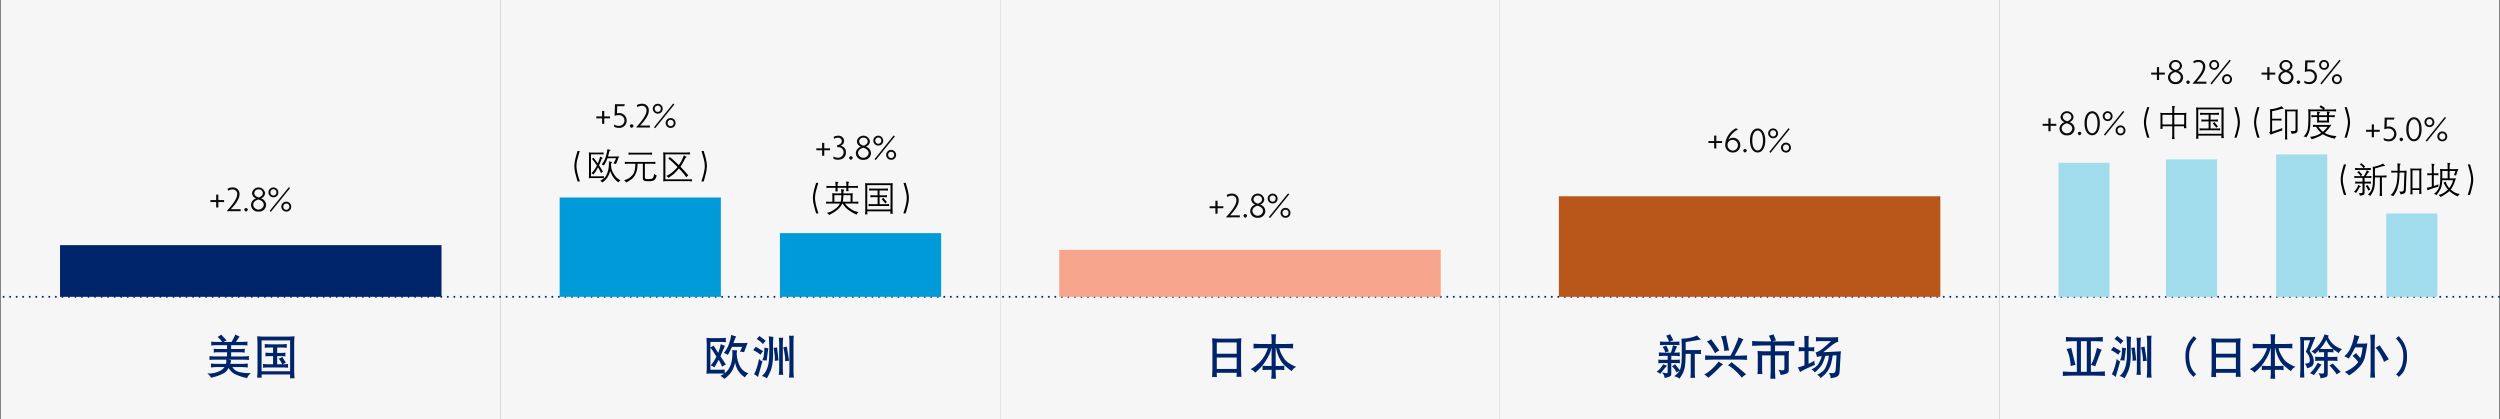 <svg xmlns="http://www.w3.org/2000/svg" viewBox="0 0 956.749 160.432"><rect x="0" y="0" width="956.749" height="160.432" fill="#808080" stroke="none"/><g id="e972fc85-ea25-4311-a112-1c32c7a97af4" data-name="Layer 2"><g id="b412f4c1-8d29-4fbd-a807-91e302437e16" data-name="Design"><rect x="0.375" width="191.2" height="160.432" fill="#f6f6f6"/><rect x="191.575" width="191.2" height="160.432" fill="#f6f6f6"/><rect x="382.775" width="191.2" height="160.432" fill="#f6f6f6"/><rect x="573.975" width="191.2" height="160.432" fill="#f6f6f6"/><rect x="765.174" width="191.2" height="160.432" fill="#f6f6f6"/><line x1="956.374" y1="113.592" x2="0.375" y2="113.592" fill="none" stroke="#002469" stroke-linecap="round" stroke-miterlimit="10" stroke-width="0.75" stroke-dasharray="0 2.5"/><path d="M83.566,77.321v2.088h-.841V77.321h-2.2v-.756h2.2V74.478h.841v2.087h2.2v.756Z" fill="#0b0b0b"/><path d="M86.9,80.823v-.21c2.493-2.7,3.866-4.818,3.866-6.233a1.658,1.658,0,0,0-1.751-1.863,3.371,3.371,0,0,0-1.737.5l-.21-.77a3.544,3.544,0,0,1,1.947-.519,2.464,2.464,0,0,1,2.647,2.676c0,1.611-1.33,3.53-3.305,5.645h3.74v.77Z" fill="#0b0b0b"/><path d="M94.162,80.963a1.05,1.05,0,0,1-.686-.686.687.687,0,0,1,1.373,0A1.051,1.051,0,0,1,94.162,80.963Z" fill="#0b0b0b"/><path d="M98.951,80.977a2.645,2.645,0,0,1-2.9-2.577,2.678,2.678,0,0,1,1.989-2.465,2.228,2.228,0,0,1-1.6-2.031,2.525,2.525,0,0,1,5,0,2.217,2.217,0,0,1-1.583,2.017,2.7,2.7,0,0,1,1.989,2.479A2.646,2.646,0,0,1,98.951,80.977Zm-.07-4.622c-1.022.266-1.989.98-1.989,2.017a2.043,2.043,0,0,0,4.062,0C100.954,77.363,99.974,76.635,98.881,76.355Zm.07-3.866a1.512,1.512,0,0,0-1.625,1.429c0,.742.645,1.372,1.667,1.652,1-.294,1.6-.91,1.6-1.652A1.508,1.508,0,0,0,98.951,72.489Z" fill="#0b0b0b"/><path d="M104.648,75.514a1.891,1.891,0,1,1,1.878-1.891A1.824,1.824,0,0,1,104.648,75.514Zm-.994,5.575-.448-.392,7.34-9.077.448.379Zm.994-8.656a1.129,1.129,0,0,0-1.148,1.19,1.143,1.143,0,1,0,2.283,0A1.118,1.118,0,0,0,104.648,72.433Zm4.931,8.544a1.9,1.9,0,1,1,1.877-1.905A1.836,1.836,0,0,1,109.579,80.977Zm0-3.081a1.117,1.117,0,0,0-1.148,1.176,1.144,1.144,0,1,0,2.283,0A1.107,1.107,0,0,0,109.579,77.9Z" fill="#0b0b0b"/><path d="M231.252,45.3V47.39h-.84V45.3h-2.2v-.756h2.2V42.459h.84v2.088h2.2V45.3Z" fill="#0b0b0b"/><path d="M236.823,48.945a3.715,3.715,0,0,1-1.764-.42l-.112-.911a3.276,3.276,0,0,0,1.834.546,2.054,2.054,0,1,0,.029-4.1,4.348,4.348,0,0,0-1.6.28l.14-4.468h3.768l-.2.77h-2.718l-.084,2.746a2.883,2.883,0,0,1,.756-.112,2.807,2.807,0,0,1,2.956,2.857A2.777,2.777,0,0,1,236.823,48.945Z" fill="#0b0b0b"/><path d="M241.723,48.945a1.051,1.051,0,0,1-.687-.686.687.687,0,1,1,1.373,0A1.05,1.05,0,0,1,241.723,48.945Z" fill="#0b0b0b"/><path d="M243.542,48.805V48.6c2.494-2.7,3.866-4.819,3.866-6.234a1.659,1.659,0,0,0-1.751-1.863A3.365,3.365,0,0,0,243.92,41l-.21-.771a3.554,3.554,0,0,1,1.947-.518,2.464,2.464,0,0,1,2.648,2.675c0,1.611-1.331,3.53-3.306,5.645h3.74v.771Z" fill="#0b0b0b"/><path d="M251.733,43.5a1.891,1.891,0,1,1,1.877-1.891A1.825,1.825,0,0,1,251.733,43.5Zm-.994,5.575-.449-.392,7.34-9.077.448.378Zm.994-8.657a1.131,1.131,0,0,0-1.149,1.191,1.144,1.144,0,1,0,2.284,0A1.12,1.12,0,0,0,251.733,40.414Zm4.931,8.545a1.9,1.9,0,1,1,1.877-1.905A1.836,1.836,0,0,1,256.664,48.959Zm0-3.082a1.118,1.118,0,0,0-1.149,1.177,1.144,1.144,0,1,0,2.283,0A1.107,1.107,0,0,0,256.664,45.877Z" fill="#0b0b0b"/><path d="M221.866,57.776q-.246.815-.3,1.019t-.353,1.282q-.294,1.077-.379,1.487t-.15.974a9.816,9.816,0,0,0-.069,1.049,8.128,8.128,0,0,0,.089,1.145q.093.66.246,1.354t.335,1.329q.181.636.38,1.237l.253.8h-.862q-.177-.526-.263-.813T220.4,67.2q-.3-1.155-.393-1.623t-.147-1.073a10.114,10.114,0,0,1-.051-1.091,9.552,9.552,0,0,1,.113-1.216q.105-.732.246-1.357t.5-1.85l.356-1.21Z"/><path d="M226.405,58.392h3.486a5.441,5.441,0,0,0,1.06-.082v.841a5.5,5.5,0,0,0-.923-.1h-3.862v8.422h3.882c.182,0,.524-.028,1.026-.082v.82c-.119-.014-.205-.023-.26-.027l-.4-.021-.252-.027h-3.774a7.173,7.173,0,0,0-1.059.075c.013-.105.024-.185.034-.239l.02-.445c.014-.21.021-.317.021-.322V59.582q0-.184-.021-.54c-.013-.237-.02-.374-.02-.411l-.034-.321A5.82,5.82,0,0,0,226.405,58.392Zm2.03,4.983a24.345,24.345,0,0,0-1.914-2.591c.109-.063.229-.135.359-.215l.3-.188q.171.233.26.342l.547.752q.567.765.615.841l.164.259q.478-1.2.588-1.514a4.992,4.992,0,0,0,.164-.577l.109-.541.855.376c.15.069.224.119.222.151s-.056.073-.161.123a.838.838,0,0,0-.229.147,1.049,1.049,0,0,0-.167.3L229.8,62l-.547,1.285q.308.452.763,1.173t.728,1.192a2.967,2.967,0,0,0-.281.212l-.2.185-.267.226c-.073-.192-.146-.38-.222-.564s-.372-.744-.892-1.679a15.183,15.183,0,0,1-.916,1.576q-.431.633-.841,1.186a2.543,2.543,0,0,0-.8-.465q.511-.54,1-1.176A12.783,12.783,0,0,0,228.435,63.375Zm5.558-1.435c.195.036.3.063.3.082s-.047.073-.147.164a.746.746,0,0,0-.208.294,1.2,1.2,0,0,0-.072.324,2.826,2.826,0,0,0-.007.346,6.879,6.879,0,0,0,.065.991,5.1,5.1,0,0,0,.215.9,6.978,6.978,0,0,0,.479,1.056,12.045,12.045,0,0,0,.906,1.394,5.8,5.8,0,0,0,1.985,1.532,3.012,3.012,0,0,0-.451.314,2.622,2.622,0,0,0-.369.472,7.424,7.424,0,0,1-1.586-1.473,10.1,10.1,0,0,1-.837-1.231q-.264-.481-.763-1.671c-.059.218-.122.434-.188.646a8.04,8.04,0,0,1-.358.885,7.732,7.732,0,0,1-.554,1.015,5.936,5.936,0,0,1-.738.9,8.18,8.18,0,0,1-1.21.971,2.791,2.791,0,0,0-.328-.39l-.417-.3a9.321,9.321,0,0,0,1.367-.892,3.551,3.551,0,0,0,1-1.285,9.18,9.18,0,0,0,.56-1.449,10.212,10.212,0,0,0,.257-1.114q.071-.455.112-1.121t.028-.954l-.028-.567Zm-3.787,1.025a7.931,7.931,0,0,0,1.647-3.052q.28-.975.379-1.47c.066-.33.109-.575.127-.735l.075-.608.984.239a.557.557,0,0,1,.229.085c.012.021-.046.079-.174.175a1.071,1.071,0,0,0-.2.177.9.9,0,0,0-.106.247l-.232.929-.253.944h3.288q.2,0,.937-.076-.131.34-.356.943t-.345.9q-.12.3-.482,1.08a3.159,3.159,0,0,0-.362-.092,3.853,3.853,0,0,0-.643-.024,12.4,12.4,0,0,0,.82-1.511l.247-.56h-3.323a16.807,16.807,0,0,1-.666,1.586q-.3.594-.66,1.216a2.436,2.436,0,0,0-.318-.2A3.835,3.835,0,0,0,230.206,62.965Z"/><path d="M238.8,68.953a6.025,6.025,0,0,0,2.048-.844,8,8,0,0,0,1-.889,4.153,4.153,0,0,0,.609-.82,4.949,4.949,0,0,0,.4-1.073,7.725,7.725,0,0,0,.232-1.337l.041-.868.021-.451h-2.9a7.72,7.72,0,0,0-1.115.075V61.9a7.72,7.72,0,0,0,1.115.075h9.426l.431-.021a5.38,5.38,0,0,0,.69-.054v.847q-.238-.035-.69-.054l-.431-.021H246.8v5.106a.851.851,0,0,0,.185.568q.184.219,1.251.2a6.493,6.493,0,0,0,1-.089.914.914,0,0,0,.752-.512,4.487,4.487,0,0,0,.3-1.019l.075-.444a3.478,3.478,0,0,0,.273.27,5.112,5.112,0,0,0,.718.441c-.078.182-.149.354-.215.516s-.162.38-.287.656a1.537,1.537,0,0,1-.739.7,3.632,3.632,0,0,1-1.616.284,8.863,8.863,0,0,1-1.6-.086,1.08,1.08,0,0,1-.66-.376,1.275,1.275,0,0,1-.222-.8V62.671H244q-.019.513-.044.865c-.016.235-.051.55-.106.947a8.669,8.669,0,0,1-.273,1.244,7.038,7.038,0,0,1-.722,1.538,5.03,5.03,0,0,1-1.538,1.572,12.647,12.647,0,0,1-1.719,1.012,4.263,4.263,0,0,0-.225-.386A2.377,2.377,0,0,0,238.8,68.953Zm1.75-9.734v-.848a8.255,8.255,0,0,0,1.121.075H248.4a8.244,8.244,0,0,0,1.121-.075v.848q-.24-.035-.691-.055l-.43-.02h-6.734A7.776,7.776,0,0,0,240.548,59.219Z"/><path d="M254.89,58.364h8.08c.146,0,.5-.029,1.067-.088v.875c-.529-.06-.885-.089-1.067-.089h-8.326v9.577H263.7c.2,0,.346,0,.451-.014l.335-.041.3-.034v.882a8.013,8.013,0,0,0-1.087-.1h-8.709a9.123,9.123,0,0,0-1.21.1c.014-.132.028-.262.044-.389s.026-.223.031-.286.007-.168.007-.314V59.407c0-.136,0-.248-.007-.334l-.041-.443-.034-.354Q254.589,58.365,254.89,58.364Zm.13,8.955a10.574,10.574,0,0,0,2.611-1.688,16.662,16.662,0,0,0,1.655-1.716q-.821-.827-1.74-1.7a20.523,20.523,0,0,0-1.788-1.518c.091-.086.162-.155.212-.2l.274-.28.13-.13q1.134.984,1.592,1.4t1.812,1.692q.375-.534.636-.94a10.2,10.2,0,0,0,.536-.967q.277-.561.742-1.819l.861.465c.137.078.2.137.2.178s-.075.1-.219.181a1.833,1.833,0,0,0-.523.735q-.307.615-.659,1.251a17.881,17.881,0,0,1-.968,1.517q1.462,1.491,3.008,3.289-.444.444-.759.786c-.127-.2-.236-.367-.324-.5s-.294-.4-.616-.793-.565-.692-.731-.886-.539-.595-1.118-1.206q-.916,1.04-1.285,1.422a11.517,11.517,0,0,1-.882.813q-.513.431-1.825,1.347c-.087-.1-.167-.189-.243-.267A6.122,6.122,0,0,0,255.02,67.319Z"/><path d="M269.314,57.776q.225.815.468,1.638t.383,1.445q.139.622.246,1.34a9.691,9.691,0,0,1,.116,1.2,9.417,9.417,0,0,1-.058,1.148c-.041.387-.091.734-.15,1.039s-.2.866-.41,1.682-.34,1.28-.376,1.394l-.253.793h-.855q.157-.532.325-1.066t.321-1.063q.154-.529.308-1.231t.246-1.36a7.981,7.981,0,0,0,.089-1.145,10.069,10.069,0,0,0-.068-1.049q-.066-.564-.151-.974t-.379-1.487q-.294-1.077-.294-1.084l-.356-1.217Z"/><path d="M315.452,57.512V59.6h-.841V57.512h-2.2v-.757h2.2V54.668h.841v2.087h2.2v.757Z" fill="#0b0b0b"/><path d="M320.631,61.14a3.814,3.814,0,0,1-1.639-.378l-.112-.9a3.458,3.458,0,0,0,1.709.49,2.1,2.1,0,0,0,2.269-2.1,1.94,1.94,0,0,0-1.961-1.919c-.126,0-.28.014-.42.028l-.2-.742c1.12-.2,1.876-.827,1.876-1.611a1.331,1.331,0,0,0-1.47-1.3,2.61,2.61,0,0,0-1.457.434l-.2-.756a3.266,3.266,0,0,1,1.681-.448,2.107,2.107,0,0,1,2.339,2,1.863,1.863,0,0,1-1.429,1.821,2.48,2.48,0,0,1,2.129,2.577C323.754,59.963,322.592,61.14,320.631,61.14Z" fill="#0b0b0b"/><path d="M325.642,61.154a1.049,1.049,0,0,1-.686-.687.686.686,0,0,1,1.372,0A1.049,1.049,0,0,1,325.642,61.154Z" fill="#0b0b0b"/><path d="M330.431,61.168a2.646,2.646,0,0,1-2.9-2.578,2.679,2.679,0,0,1,1.989-2.465,2.227,2.227,0,0,1-1.6-2.031,2.526,2.526,0,0,1,5,0,2.216,2.216,0,0,1-1.583,2.017,2.7,2.7,0,0,1,1.989,2.479A2.647,2.647,0,0,1,330.431,61.168Zm-.07-4.623c-1.022.266-1.989.981-1.989,2.017a2.043,2.043,0,0,0,4.062,0C332.434,57.554,331.454,56.825,330.361,56.545Zm.07-3.866a1.513,1.513,0,0,0-1.625,1.429c0,.742.645,1.373,1.667,1.653,1-.294,1.6-.911,1.6-1.653A1.509,1.509,0,0,0,330.431,52.679Z" fill="#0b0b0b"/><path d="M336.128,55.705a1.891,1.891,0,1,1,1.878-1.891A1.824,1.824,0,0,1,336.128,55.705Zm-.994,5.575-.448-.392,7.34-9.077.448.378Zm.994-8.657a1.129,1.129,0,0,0-1.148,1.191,1.143,1.143,0,1,0,2.283,0A1.119,1.119,0,0,0,336.128,52.623Zm4.931,8.545a1.9,1.9,0,1,1,1.877-1.905A1.837,1.837,0,0,1,341.059,61.168Zm0-3.082a1.117,1.117,0,0,0-1.148,1.177,1.144,1.144,0,1,0,2.283,0A1.107,1.107,0,0,0,341.059,58.086Z" fill="#0b0b0b"/><path d="M313.163,69.985q-.246.815-.3,1.019t-.352,1.282q-.294,1.076-.38,1.487t-.15.974a9.8,9.8,0,0,0-.068,1.049A7.839,7.839,0,0,0,312,76.941q.092.66.246,1.353t.335,1.33q.18.636.379,1.237l.253.8h-.861q-.179-.526-.264-.813t-.389-1.443q-.3-1.155-.393-1.623t-.147-1.073a10.135,10.135,0,0,1-.052-1.091,9.77,9.77,0,0,1,.113-1.217q.106-.73.246-1.357t.5-1.849l.355-1.21Z"/><path d="M319.322,73.991l.464.021h2.186c-.01-.506-.023-.823-.041-.95l-.1-.636,1.175.13a.123.123,0,0,1,.105.075c.017.041-.037.128-.16.26a.688.688,0,0,0-.15.4c-.018.175-.037.415-.055.721h2.3a10.578,10.578,0,0,0,1.305-.075q-.077,1.032-.076,1.326V77.2h1.1a9.628,9.628,0,0,0,1.1-.075v.848q-.212-.029-.7-.055l-.4-.021h-3.958c.1.142.254.358.475.65a9.116,9.116,0,0,0,1.7,1.411,6.509,6.509,0,0,0,3,1.18,4.025,4.025,0,0,0-.581.635l-.24.37q-.957-.451-1.575-.811a18.016,18.016,0,0,1-1.511-1.008,6.891,6.891,0,0,1-1.323-1.189q-.431-.54-.9-1.238h-.13q-.158.329-.315.619a7.4,7.4,0,0,1-.806,1.036,8.226,8.226,0,0,1-1.586,1.381,22.268,22.268,0,0,1-2.331,1.346,2.793,2.793,0,0,0-.233-.3,7.2,7.2,0,0,0-.629-.523,6.455,6.455,0,0,0,2.044-.752,14.145,14.145,0,0,0,1.535-1.059,4.1,4.1,0,0,0,.96-1l.486-.746h-4.184l-.335.021-.465.014-.314.041v-.848c.137.023.241.036.314.041l.465.014.335.02h1.272V75.263l-.021-.465-.014-.431-.041-.43C318.655,73.959,318.935,73.978,319.322,73.991Zm.451-2.816v-.349c0-.027-.009-.189-.027-.485s-.027-.454-.027-.472l-.062-.342,1.121.151c.05.009.076.027.079.054s-.017.06-.058.1a.739.739,0,0,0-.212.414,3.422,3.422,0,0,0-.055.673v.26h3.377v-.444c0-.041-.009-.207-.027-.5s-.028-.441-.028-.455l-.054-.348,1.114.157c.041.009.064.026.068.051s-.011.056-.047.092a.756.756,0,0,0-.223.424,4.113,4.113,0,0,0-.044.67v.349h2.548q.315,0,1.1-.089v.882a10.116,10.116,0,0,0-1.1-.1h-2.548v.116c0,.055.006.216.017.482a3.111,3.111,0,0,0,.038.469l.048.239h-.958c.014-.1.027-.182.038-.26s.024-.222.038-.434.02-.377.02-.5v-.116h-3.377V72.1c0,.054.007.208.021.461a4.2,4.2,0,0,0,.034.434l.048.246h-.957c.013-.095.024-.171.03-.225s.02-.218.038-.489.027-.439.027-.5v-.151h-2.358c-.146,0-.29.007-.431.021l-.355.041-.335.034v-.882c.146.018.314.038.506.058a5.645,5.645,0,0,0,.615.031Zm-.458,6.029h2.407q.081-.348.116-.549t.079-.681q.044-.481.051-.706l.02-.559h-2.673Zm6.2,0V74.709h-2.762c0,.277-.01.5-.017.672s-.022.393-.045.668-.045.474-.068.6l-.1.559Z"/><path d="M331.025,82.037c.023-.168.04-.3.052-.389s.024-.264.037-.517.021-.429.021-.53v-9.33l-.021-.376-.013-.369-.041-.445c.5.046.857.068,1.085.068h8.378q.354,0,1.139-.068c-.023.2-.037.343-.044.428s-.014.212-.021.383-.01.3-.01.379v9.016c0,.169,0,.372.014.612a3.727,3.727,0,0,0,.041.5l.054.4h-.989q.048-.438.054-.561l.021-.369H331.9c.009.447.02.713.034.8l.041.369Zm9.776-1.866V70.847h-8.907v9.324Zm-4.943-2.03v-2.7h-1.64l-.4.021q-.485.027-.711.055v-.848q.745.075,1.108.075h1.64V72.884h-2.146l-.4.02q-.484.029-.711.055v-.848q.746.076,1.108.076h5c.223,0,.595-.025,1.114-.076v.848q-.227-.027-1.117-.075h-2.1v1.859H338.3q.342,0,1.124-.075v.848q-.227-.029-.733-.055l-.391-.021h-1.679v2.7h2.52q.344,0,1.124-.076v.848a9.856,9.856,0,0,0-1.121-.075h-5.633a8.956,8.956,0,0,0-1.1.075v-.848q.732.077,1.1.076Zm3.562-.807a4.493,4.493,0,0,0-.656.561c-.037-.078-.079-.163-.127-.257a5.888,5.888,0,0,0-.577-.714q-.507-.575-.636-.718a2.47,2.47,0,0,0,.43-.355l.151-.2Q338.326,76.035,339.42,77.334Z"/><path d="M346.611,69.985q.226.815.469,1.638t.382,1.445q.141.623.246,1.34a9.92,9.92,0,0,1,.117,1.2,9.623,9.623,0,0,1-.058,1.148c-.041.387-.092.734-.151,1.039s-.2.866-.41,1.682-.34,1.28-.376,1.394l-.253.793h-.854c.1-.355.213-.711.324-1.066s.219-.71.322-1.063.2-.764.307-1.231.185-.92.246-1.36a7.981,7.981,0,0,0,.089-1.145,9.8,9.8,0,0,0-.068-1.049q-.066-.564-.151-.974t-.379-1.487q-.294-1.077-.294-1.084l-.355-1.217Z"/><path d="M465.966,79.686v2.087h-.841V79.686h-2.2V78.93h2.2V76.843h.841V78.93h2.2v.756Z" fill="#0b0b0b"/><path d="M469.3,83.188v-.21c2.493-2.7,3.866-4.819,3.866-6.233a1.658,1.658,0,0,0-1.751-1.863,3.371,3.371,0,0,0-1.737.5l-.21-.771a3.55,3.55,0,0,1,1.947-.518,2.464,2.464,0,0,1,2.647,2.676c0,1.611-1.33,3.53-3.305,5.645h3.74v.77Z" fill="#0b0b0b"/><path d="M476.562,83.328a1.05,1.05,0,0,1-.686-.686.687.687,0,1,1,1.373,0A1.051,1.051,0,0,1,476.562,83.328Z" fill="#0b0b0b"/><path d="M481.351,83.342a2.645,2.645,0,0,1-2.9-2.577,2.681,2.681,0,0,1,1.989-2.466,2.227,2.227,0,0,1-1.6-2.031,2.525,2.525,0,0,1,5,0,2.215,2.215,0,0,1-1.582,2.017,2.7,2.7,0,0,1,1.989,2.48A2.646,2.646,0,0,1,481.351,83.342Zm-.07-4.622c-1.022.266-1.989.98-1.989,2.017a2.043,2.043,0,0,0,4.062,0C483.354,79.728,482.374,79,481.281,78.72Zm.07-3.866a1.512,1.512,0,0,0-1.625,1.428c0,.743.645,1.373,1.667,1.653,1-.294,1.6-.91,1.6-1.653A1.508,1.508,0,0,0,481.351,74.854Z" fill="#0b0b0b"/><path d="M487.048,77.879a1.891,1.891,0,1,1,1.878-1.891A1.825,1.825,0,0,1,487.048,77.879Zm-.994,5.575-.448-.392,7.34-9.077.448.378Zm.994-8.656a1.129,1.129,0,0,0-1.148,1.19,1.143,1.143,0,1,0,2.283,0A1.118,1.118,0,0,0,487.048,74.8Zm4.931,8.544a1.9,1.9,0,1,1,1.877-1.905A1.836,1.836,0,0,1,491.979,83.342Zm0-3.082a1.118,1.118,0,0,0-1.148,1.177,1.144,1.144,0,1,0,2.283,0A1.108,1.108,0,0,0,491.979,80.26Z" fill="#0b0b0b"/><path d="M656.837,54.733V56.82H656V54.733h-2.2v-.757H656V51.889h.841v2.087h2.2v.757Z" fill="#0b0b0b"/><path d="M663.151,58.375a2.88,2.88,0,0,1-2.914-3.11,7.575,7.575,0,0,1,4.09-6.177l.9.392a7.575,7.575,0,0,0-3.768,4.09,2.108,2.108,0,0,1,1.723-.841,2.711,2.711,0,0,1,2.815,2.83A2.746,2.746,0,0,1,663.151,58.375Zm-.028-4.833a1.892,1.892,0,0,0-1.961,1.527,3.425,3.425,0,0,0-.015.392,2.082,2.082,0,0,0,2.018,2.171,2.047,2.047,0,0,0-.042-4.09Z" fill="#0b0b0b"/><path d="M667.811,58.375a1.051,1.051,0,0,1-.686-.687.687.687,0,0,1,1.373,0A1.053,1.053,0,0,1,667.811,58.375Z" fill="#0b0b0b"/><path d="M672.643,58.375c-1.6,0-2.942-1.583-2.942-4.623,0-3.012,1.345-4.608,2.942-4.608s2.941,1.61,2.941,4.608C675.584,56.778,674.225,58.375,672.643,58.375Zm0-8.433c-1.079,0-2.046,1.233-2.046,3.81,0,2.6.967,3.838,2.046,3.838,1.064,0,2.045-1.233,2.045-3.838S673.707,49.942,672.643,49.942Z" fill="#0b0b0b"/><path d="M678.578,52.926a1.891,1.891,0,1,1,1.877-1.891A1.825,1.825,0,0,1,678.578,52.926Zm-1,5.575-.448-.393,7.34-9.077.448.379Zm1-8.657a1.129,1.129,0,0,0-1.149,1.191,1.143,1.143,0,1,0,2.283,0A1.119,1.119,0,0,0,678.578,49.844Zm4.93,8.545a1.9,1.9,0,1,1,1.877-1.905A1.837,1.837,0,0,1,683.508,58.389Zm0-3.082a1.117,1.117,0,0,0-1.148,1.177,1.144,1.144,0,1,0,2.283,0A1.107,1.107,0,0,0,683.508,55.307Z" fill="#0b0b0b"/><path d="M784.758,48.144v2.087h-.841V48.144h-2.2v-.757h2.2V45.3h.841v2.087h2.2v.757Z" fill="#0b0b0b"/><path d="M791.058,51.8a2.647,2.647,0,0,1-2.9-2.578,2.679,2.679,0,0,1,1.989-2.465,2.23,2.23,0,0,1-1.6-2.031,2.526,2.526,0,0,1,5,0,2.216,2.216,0,0,1-1.583,2.017,2.7,2.7,0,0,1,1.989,2.479A2.646,2.646,0,0,1,791.058,51.8Zm-.07-4.623c-1.023.266-1.989.981-1.989,2.017a2.043,2.043,0,0,0,4.062,0C793.061,48.186,792.08,47.457,790.988,47.177Zm.07-3.866a1.512,1.512,0,0,0-1.625,1.429c0,.742.644,1.373,1.667,1.653.994-.294,1.6-.911,1.6-1.653A1.509,1.509,0,0,0,791.058,43.311Z" fill="#0b0b0b"/><path d="M795.844,51.786a1.051,1.051,0,0,1-.686-.687.687.687,0,0,1,1.373,0A1.051,1.051,0,0,1,795.844,51.786Z" fill="#0b0b0b"/><path d="M800.675,51.786c-1.6,0-2.941-1.583-2.941-4.623,0-3.012,1.345-4.608,2.941-4.608s2.942,1.61,2.942,4.608C803.617,50.189,802.258,51.786,800.675,51.786Zm0-8.433c-1.078,0-2.045,1.233-2.045,3.81,0,2.605.967,3.838,2.045,3.838s2.045-1.233,2.045-3.838S801.74,43.353,800.675,43.353Z" fill="#0b0b0b"/><path d="M806.611,46.337a1.891,1.891,0,1,1,1.877-1.891A1.825,1.825,0,0,1,806.611,46.337Zm-1,5.575-.448-.393,7.34-9.076.448.378Zm1-8.657a1.13,1.13,0,0,0-1.149,1.191,1.144,1.144,0,1,0,2.284,0A1.119,1.119,0,0,0,806.611,43.255Zm4.931,8.545a1.9,1.9,0,1,1,1.877-1.9A1.836,1.836,0,0,1,811.542,51.8Zm0-3.082a1.118,1.118,0,0,0-1.149,1.177,1.144,1.144,0,1,0,2.283,0A1.107,1.107,0,0,0,811.542,48.718Z" fill="#0b0b0b"/><path d="M826.284,28.538v2.087h-.84V28.538h-2.2v-.756h2.2V25.7h.84v2.087h2.2v.756Z" fill="#0b0b0b"/><path d="M832.584,32.194a2.645,2.645,0,0,1-2.9-2.577,2.681,2.681,0,0,1,1.989-2.466,2.227,2.227,0,0,1-1.6-2.031,2.525,2.525,0,0,1,5,0,2.215,2.215,0,0,1-1.582,2.017,2.7,2.7,0,0,1,1.989,2.48A2.646,2.646,0,0,1,832.584,32.194Zm-.07-4.622c-1.023.266-1.989.98-1.989,2.017a2.043,2.043,0,0,0,4.062,0C834.587,28.58,833.607,27.852,832.514,27.572Zm.07-3.866a1.512,1.512,0,0,0-1.625,1.428c0,.743.645,1.373,1.667,1.653,1-.294,1.6-.91,1.6-1.653A1.508,1.508,0,0,0,832.584,23.706Z" fill="#0b0b0b"/><path d="M837.371,32.18a1.05,1.05,0,0,1-.686-.686.686.686,0,1,1,1.372,0A1.05,1.05,0,0,1,837.371,32.18Z" fill="#0b0b0b"/><path d="M839.19,32.04v-.21c2.494-2.7,3.866-4.819,3.866-6.233a1.658,1.658,0,0,0-1.751-1.863,3.374,3.374,0,0,0-1.737.5l-.21-.771a3.554,3.554,0,0,1,1.947-.518,2.465,2.465,0,0,1,2.648,2.676c0,1.61-1.331,3.53-3.306,5.645h3.74v.77Z" fill="#0b0b0b"/><path d="M847.381,26.731a1.891,1.891,0,1,1,1.877-1.891A1.825,1.825,0,0,1,847.381,26.731Zm-.994,5.575-.449-.392,7.34-9.077.449.378Zm.994-8.656a1.129,1.129,0,0,0-1.148,1.19,1.143,1.143,0,1,0,2.283,0A1.118,1.118,0,0,0,847.381,23.65Zm4.931,8.544a1.9,1.9,0,1,1,1.877-1.905A1.836,1.836,0,0,1,852.312,32.194Zm0-3.081a1.118,1.118,0,0,0-1.149,1.176,1.144,1.144,0,1,0,2.284,0A1.107,1.107,0,0,0,852.312,29.113Z" fill="#0b0b0b"/><path d="M822.54,41.012q-.246.813-.3,1.018t-.352,1.282q-.294,1.077-.38,1.487t-.15.974a9.818,9.818,0,0,0-.068,1.049,7.829,7.829,0,0,0,.089,1.145q.091.66.246,1.354c.1.462.214.906.335,1.329s.247.837.379,1.238l.253.8h-.861c-.119-.351-.207-.623-.264-.814s-.187-.672-.389-1.442-.334-1.312-.393-1.624-.109-.67-.147-1.073a10.117,10.117,0,0,1-.052-1.09,9.736,9.736,0,0,1,.113-1.217q.107-.732.246-1.357t.5-1.849l.355-1.21Z"/><path d="M832.1,43.247h3.426q.321,0,1.215-.089c-.018.15-.036.288-.054.413s-.03.22-.035.286-.006.2-.006.392V47.9c0,.186,0,.334.013.443l.041.355.041.356h-.969c.013-.1.025-.185.034-.24l.02-.266.021-.226H832.1v3.616c0,.051,0,.161.01.332a2.9,2.9,0,0,0,.024.325l.041.294.034.321h-1c.009-.141.023-.277.041-.407s.03-.2.034-.208l.014-.322.021-.335V48.326h-3.733q.014.178.021.267l.013.314.041.376h-.929a2.8,2.8,0,0,1,.034-.321l.041-.314c.009-.092.013-.217.013-.376V44.236c0-.191,0-.334-.013-.43l-.041-.313-.034-.335c.569.06.922.089,1.059.089h3.528V41.7q0-.027-.021-.423l-.014-.3-.041-.431,1.053.13c.1.014.149.032.161.055s-.031.079-.127.171a.56.56,0,0,0-.154.222,1.957,1.957,0,0,0-.058.413,3.544,3.544,0,0,0-.013.39Zm-4.526.7v3.685h3.74V43.944Zm4.526,3.685h3.787V43.944H832.1Z"/><path d="M840.4,53.064c.023-.169.04-.3.052-.39s.024-.263.037-.516.021-.43.021-.53V42.3l-.021-.377-.013-.369-.041-.445c.5.046.857.069,1.084.069H849.9q.354,0,1.139-.069c-.023.2-.038.344-.044.428s-.014.212-.021.383-.01.3-.01.38v9.015c0,.169,0,.373.014.612a3.763,3.763,0,0,0,.041.5l.054.4h-.989c.031-.291.05-.478.054-.56l.021-.369h-8.883c.009.446.02.713.034.8l.041.37Zm9.776-1.867V41.873h-8.907V51.2Zm-4.943-2.03v-2.7H843.6l-.4.02q-.484.029-.711.055v-.848q.746.076,1.108.076h1.64V43.91h-2.146l-.4.021q-.485.027-.711.054v-.847q.745.075,1.108.075h5c.223,0,.6-.025,1.114-.075v.847q-.226-.027-1.117-.075h-2.1v1.86h1.679q.342,0,1.124-.076v.848q-.227-.027-.733-.055l-.391-.02h-1.679v2.7h2.52c.229,0,.6-.025,1.124-.075v.848a9.653,9.653,0,0,0-1.121-.076h-5.633a8.776,8.776,0,0,0-1.1.076v-.848q.732.075,1.1.075Zm3.562-.807a4.556,4.556,0,0,0-.656.561c-.037-.077-.079-.163-.127-.256a5.779,5.779,0,0,0-.577-.715q-.507-.575-.636-.718a2.465,2.465,0,0,0,.43-.355l.151-.205Q847.7,47.062,848.8,48.36Z"/><path d="M855.988,41.012q.226.813.469,1.637t.382,1.446q.141.623.246,1.34a7.951,7.951,0,0,1,.059,2.344c-.041.388-.092.734-.151,1.039s-.2.866-.41,1.682-.34,1.281-.376,1.4l-.253.793H855.1q.156-.534.324-1.067t.322-1.063q.153-.53.307-1.23t.246-1.361a7.97,7.97,0,0,0,.089-1.145,9.818,9.818,0,0,0-.068-1.049q-.066-.564-.151-.974t-.379-1.487q-.294-1.077-.294-1.083l-.355-1.217Z"/><path d="M868.53,28.538v2.087h-.84V28.538h-2.2v-.756h2.2V25.7h.84v2.087h2.2v.756Z" fill="#0b0b0b"/><path d="M874.83,32.194a2.646,2.646,0,0,1-2.9-2.577,2.682,2.682,0,0,1,1.989-2.466,2.228,2.228,0,0,1-1.6-2.031,2.525,2.525,0,0,1,5,0,2.215,2.215,0,0,1-1.583,2.017,2.7,2.7,0,0,1,1.989,2.48A2.645,2.645,0,0,1,874.83,32.194Zm-.07-4.622c-1.023.266-1.989.98-1.989,2.017a2.043,2.043,0,0,0,4.062,0C876.833,28.58,875.853,27.852,874.76,27.572Zm.07-3.866a1.512,1.512,0,0,0-1.625,1.428c0,.743.644,1.373,1.667,1.653.994-.294,1.6-.91,1.6-1.653A1.508,1.508,0,0,0,874.83,23.706Z" fill="#0b0b0b"/><path d="M879.617,32.18a1.051,1.051,0,0,1-.687-.686.687.687,0,1,1,1.373,0A1.05,1.05,0,0,1,879.617,32.18Z" fill="#0b0b0b"/><path d="M883.677,32.18a3.723,3.723,0,0,1-1.765-.42l-.112-.911a3.273,3.273,0,0,0,1.835.547,2.054,2.054,0,1,0,.028-4.1,4.356,4.356,0,0,0-1.6.28l.141-4.469h3.767l-.2.771h-2.717l-.084,2.745a2.883,2.883,0,0,1,.756-.112,2.808,2.808,0,0,1,2.956,2.858A2.776,2.776,0,0,1,883.677,32.18Z" fill="#0b0b0b"/><path d="M889.431,26.731a1.891,1.891,0,1,1,1.877-1.891A1.825,1.825,0,0,1,889.431,26.731Zm-.994,5.575-.448-.392,7.339-9.077.449.378Zm.994-8.656a1.129,1.129,0,0,0-1.148,1.19,1.143,1.143,0,1,0,2.283,0A1.118,1.118,0,0,0,889.431,23.65Zm4.931,8.544a1.9,1.9,0,1,1,1.877-1.905A1.836,1.836,0,0,1,894.362,32.194Zm0-3.081a1.118,1.118,0,0,0-1.149,1.176,1.144,1.144,0,1,0,2.284,0A1.107,1.107,0,0,0,894.362,29.113Z" fill="#0b0b0b"/><path d="M864.688,41.012q-.246.813-.3,1.018t-.352,1.282q-.294,1.077-.38,1.487t-.15.974a9.564,9.564,0,0,0-.068,1.049,7.954,7.954,0,0,0,.088,1.145q.093.66.247,1.354c.1.462.214.906.335,1.329s.247.837.379,1.238l.253.8h-.861c-.119-.351-.207-.623-.264-.814s-.187-.672-.389-1.442-.334-1.312-.393-1.624-.109-.67-.147-1.073a10.117,10.117,0,0,1-.052-1.09,9.736,9.736,0,0,1,.113-1.217q.106-.732.246-1.357t.5-1.849l.355-1.21Z"/><path d="M870.878,41.47a11.477,11.477,0,0,0,2.334-.821l.636.78c.082.1.122.167.12.188a.111.111,0,0,1-.045.065l-.588-.055a1.17,1.17,0,0,0-.177.048l-.575.15-.54.171q-.287.088-1.145.274t-1.356.266v2.905h2.4a8.445,8.445,0,0,0,1.167-.088v.854a5.45,5.45,0,0,0-1.132-.1h-2.436V50.4q3.225-1.1,3.506-1.231l.41-.185a2.842,2.842,0,0,0-.075.561v.39q-3.336,1.12-3.841,1.374l-.524.259a3.882,3.882,0,0,0-.386-.587l-.239-.267a1.069,1.069,0,0,0,.229-.164.47.47,0,0,0,.123-.274,3.341,3.341,0,0,0,.038-.458v-6.76c0-.018-.007-.155-.021-.41l-.02-.424-.055-.417A10.267,10.267,0,0,0,870.878,41.47Zm4.6.478h2.82q.363,0,1.068-.075c-.023.136-.037.236-.041.3l-.021.372c-.013.2-.02.3-.02.313v6.72a3.286,3.286,0,0,1-.059.728.848.848,0,0,1-.3.438,1.615,1.615,0,0,1-.68.3,9.822,9.822,0,0,1-1.244.167,3.872,3.872,0,0,0-.247-.779l-.177-.335a5.034,5.034,0,0,0,.936.095c.479.005.762-.061.851-.2a1.094,1.094,0,0,0,.134-.595V42.611h-3.22V52.2c0,.082,0,.246.017.492a3.023,3.023,0,0,0,.038.445l.041.225h-.951c.018-.114.032-.207.041-.28s.021-.207.035-.4.02-.351.02-.465V43.261l-.02-.41-.014-.476-.062-.5C874.888,41.923,875.239,41.948,875.477,41.948Z"/><path d="M881.573,52.189c.132-.11.263-.228.393-.356a5.615,5.615,0,0,0,.622-.885,4.28,4.28,0,0,0,.571-1.555,13.69,13.69,0,0,0,.174-1.439q.032-.577.058-1.234c.018-.438.027-.8.027-1.094V42.919l-.047-.462-.021-.329-.027-.33c.018,0,.246.023.683.055l.438.034h4.621q-.452-.356-.564-.431c-.075-.05-.355-.223-.837-.519l.143-.158c.041-.045.155-.205.342-.478a14.915,14.915,0,0,1,1.606,1.066,4.956,4.956,0,0,0-.341.52h3.445q.239,0,1.155-.089v.882a9.537,9.537,0,0,0-1.155-.1h-8.654v3.3q0,.054-.035,1.025l-.034,1.032q-.019.35-.089.91a9.065,9.065,0,0,1-.184,1.039,8.46,8.46,0,0,1-.424,1.21,7.96,7.96,0,0,1-.861,1.51,2.949,2.949,0,0,0-.335-.208A5.175,5.175,0,0,0,881.573,52.189Zm6.747-1.32a11.687,11.687,0,0,1-1.111-1.135,8.188,8.188,0,0,1-.817-1.216h-.164a9.941,9.941,0,0,0-1.066.075v-.848a7.728,7.728,0,0,0,1.066.075h4.922a10.517,10.517,0,0,0,1.087-.075,15.681,15.681,0,0,1-1.231,1.682q-.6.7-1.346,1.442a8.3,8.3,0,0,0,1.51.66,8.544,8.544,0,0,0,1.638.4q.72.093,1.35.147a3.372,3.372,0,0,0-.291.352,3.558,3.558,0,0,0-.3.653,18.27,18.27,0,0,1-2.919-.854,16.237,16.237,0,0,1-1.736-.869c-.178.133-.4.285-.657.458a10.207,10.207,0,0,1-1.415.708,17.752,17.752,0,0,1-2.194.783,3.819,3.819,0,0,0-.355-.616l-.281-.321a10.594,10.594,0,0,0,2.014-.383A9.032,9.032,0,0,0,888.32,50.869Zm2.228-6.761v-.335c0-.072-.006-.2-.017-.375s-.017-.283-.017-.315l-.034-.41,1.012.143c.118.019.18.041.184.069s-.032.075-.109.143a.675.675,0,0,0-.209.376,2.681,2.681,0,0,0-.051.554v.15h1.108a9.6,9.6,0,0,0,1.093-.075v.848a9.6,9.6,0,0,0-1.093-.075h-1.108v1.066q0,.014.021.39l.013.3.041.369c-.522-.05-.882-.075-1.077-.075H887.7q-.225,0-1,.075c.014-.16.025-.283.034-.369l.021-.3c.013-.192.02-.322.02-.39V44.806h-1.142a9.915,9.915,0,0,0-1.059.075v-.848a9.915,9.915,0,0,0,1.059.075h1.142v-.28l-.02-.348-.014-.342-.041-.41,1.018.15c.119.018.18.041.185.068s-.032.073-.109.137a.513.513,0,0,0-.2.3,3.48,3.48,0,0,0-.048.348c-.012.124-.017.217-.017.281v.095Zm-1.565,6.317a13.356,13.356,0,0,0,.991-.937,10.057,10.057,0,0,0,.786-.97h-3.493a11.185,11.185,0,0,0,.7.929A10.228,10.228,0,0,0,888.983,50.425Zm-1.456-4.266h3.021V44.806h-3.021Z"/><path d="M898.136,41.012q.227.813.468,1.637t.383,1.446q.141.623.246,1.34a7.951,7.951,0,0,1,.059,2.344q-.063.582-.151,1.039t-.41,1.682q-.321,1.224-.376,1.4l-.253.793h-.854q.156-.534.324-1.067t.322-1.063q.153-.53.307-1.23t.246-1.361a7.97,7.97,0,0,0,.089-1.145,9.818,9.818,0,0,0-.068-1.049q-.066-.564-.151-.974t-.379-1.487q-.294-1.077-.294-1.083l-.355-1.217Z"/><path d="M908.512,50.439v2.087h-.84V50.439h-2.2v-.756h2.2V47.6h.84v2.087h2.2v.756Z" fill="#0b0b0b"/><path d="M914.083,54.081a3.715,3.715,0,0,1-1.764-.42l-.112-.911a3.27,3.27,0,0,0,1.835.547,2.054,2.054,0,1,0,.027-4.1,4.347,4.347,0,0,0-1.6.28l.14-4.469h3.768l-.2.771h-2.718l-.084,2.745a2.883,2.883,0,0,1,.756-.112,2.808,2.808,0,0,1,2.956,2.858A2.776,2.776,0,0,1,914.083,54.081Z" fill="#0b0b0b"/><path d="M918.983,54.081a1.051,1.051,0,0,1-.687-.686.687.687,0,1,1,1.373,0A1.05,1.05,0,0,1,918.983,54.081Z" fill="#0b0b0b"/><path d="M923.814,54.081c-1.6,0-2.942-1.583-2.942-4.622,0-3.012,1.345-4.609,2.942-4.609s2.941,1.611,2.941,4.609C926.755,52.484,925.4,54.081,923.814,54.081Zm0-8.432c-1.079,0-2.045,1.232-2.045,3.81,0,2.6.966,3.838,2.045,3.838s2.045-1.233,2.045-3.838S924.878,45.649,923.814,45.649Z" fill="#0b0b0b"/><path d="M929.749,48.632a1.891,1.891,0,1,1,1.877-1.891A1.825,1.825,0,0,1,929.749,48.632Zm-.994,5.575-.449-.392,7.34-9.077.448.378Zm.994-8.656a1.129,1.129,0,0,0-1.148,1.19,1.143,1.143,0,1,0,2.283,0A1.119,1.119,0,0,0,929.749,45.551ZM934.68,54.1a1.9,1.9,0,1,1,1.877-1.905A1.836,1.836,0,0,1,934.68,54.1Zm0-3.081a1.117,1.117,0,0,0-1.149,1.176,1.144,1.144,0,1,0,2.283,0A1.106,1.106,0,0,0,934.68,51.014Z" fill="#0b0b0b"/><path d="M897.838,62.913q-.246.813-.3,1.018t-.352,1.282q-.294,1.077-.38,1.487t-.15.974a9.833,9.833,0,0,0-.069,1.049,8.117,8.117,0,0,0,.089,1.145q.093.66.246,1.354c.1.462.215.906.335,1.329s.247.837.38,1.238l.253.8h-.862c-.118-.351-.206-.623-.263-.814s-.187-.672-.389-1.442-.334-1.312-.393-1.624-.109-.67-.147-1.073a10.117,10.117,0,0,1-.052-1.09,9.736,9.736,0,0,1,.113-1.217q.107-.732.246-1.357t.5-1.849l.355-1.21Z"/><path d="M901.557,72.623a7.856,7.856,0,0,0,.5-.782,4.649,4.649,0,0,0,.318-.643l.151-.438.724.417c.187.11.27.179.25.209a.392.392,0,0,1-.205.085.538.538,0,0,0-.315.26q-.14.219-.492.844t-.8,1.289a2.3,2.3,0,0,0-.479-.3l-.355-.13A7.408,7.408,0,0,0,901.557,72.623Zm1.859-5.219a4.993,4.993,0,0,0-.841-1.066l-.465-.438a6.2,6.2,0,0,0,.6-.451q.315.281.694.694t.632.741c-.2.187-.376.361-.54.52h1.155q.4-.649.64-1.152a6.961,6.961,0,0,0,.3-.673l.137-.424.888.5c.1.059.145.1.147.133s-.051.068-.16.113a1.234,1.234,0,0,0-.318.209,10.433,10.433,0,0,0-.844,1.3h1.025q.417,0,1.08-.068v.806a8.785,8.785,0,0,0-1.094-.075h-1.531V69.53h1.34q.423,0,1.073-.068v.84a10.865,10.865,0,0,0-1.094-.075h-1.319v3.206a2.871,2.871,0,0,1-.082.721.6.6,0,0,1-.383.435,3.894,3.894,0,0,1-.69.188,3.146,3.146,0,0,1-.691.058c-.018-.133-.036-.249-.054-.349a.773.773,0,0,0-.062-.212l-.225-.41q.217.034.615.055a1.4,1.4,0,0,0,.465-.028.433.433,0,0,0,.239-.167.834.834,0,0,0,.082-.441V70.227h-1.846a8.338,8.338,0,0,0-.964.075v-.84a8.4,8.4,0,0,0,.964.068h1.846V68.067H901.96a6.44,6.44,0,0,0-.957.075v-.806a8.2,8.2,0,0,0,.957.068Zm-2.133-2.3v-.847a6,6,0,0,0,.957.075h2.242q-.088-.137-.314-.468a4.692,4.692,0,0,0-1.087-.934c.182-.145.38-.314.6-.505q.142.129.56.482t.916.844a3.185,3.185,0,0,0-.259.225l-.281.356H906.2q.383,0,1.094-.075V65.1a8.785,8.785,0,0,0-1.094-.075H902.24A6,6,0,0,0,901.283,65.1Zm4.054,6.084a2.386,2.386,0,0,0,.28-.13l.205-.116.246-.13q.507.786,1.06,1.737-.26.136-.759.444-.329-.759-.492-1.049A5.967,5.967,0,0,0,905.337,71.184Zm7.3-7.9c.1.118.152.19.143.215s-.075.04-.2.045h-.246a2.982,2.982,0,0,0-.366.041,9.106,9.106,0,0,0-.994.294l-1.607.451-.465.13v2.727h3.343c.027,0,.132-.007.314-.02l.39-.021.369-.034v.848a8.783,8.783,0,0,0-1.093-.075h-.67v5.906l.02.41.014.4.041.39h-.93c.009-.2.018-.386.027-.571s.019-.328.028-.43.013-.179.013-.229V67.883h-1.866q-.019.553-.034,1.281t-.038,1.316a8.29,8.29,0,0,1-.167,1.3,6.719,6.719,0,0,1-.468,1.429,10.97,10.97,0,0,1-1.125,1.811c-.091-.091-.175-.17-.253-.236a3.936,3.936,0,0,0-.6-.345,5.565,5.565,0,0,0,1.152-1.394,5.084,5.084,0,0,0,.519-1.378,9.438,9.438,0,0,0,.185-1.531q.037-.837.041-1.22t0-1.074V65.018c0-.045-.011-.2-.034-.471l-.021-.294-.034-.458a4.14,4.14,0,0,0,.451,0,5.044,5.044,0,0,0,.968-.212q.707-.2,1.319-.42a5.448,5.448,0,0,0,.769-.315l.444-.26Z"/><path d="M917.546,65.367c0-.255,0-.462,0-.619s0-.345-.006-.564-.008-.465-.017-.738-.017-.456-.021-.547l-.02-.369,1.08.116c.118.014.183.044.194.089s-.042.121-.16.226a.53.53,0,0,0-.157.229,1.481,1.481,0,0,0-.055.434l-.014.69-.013.547v.506H919.9l.431-.021q.465-.02.711-.054c-.027.271-.048.5-.061.671s-.04.761-.079,1.752-.074,1.926-.106,2.8-.053,1.469-.062,1.777a5.6,5.6,0,0,1-.092.875,1.244,1.244,0,0,1-.307.65,1.353,1.353,0,0,1-.592.345,7.924,7.924,0,0,1-1.094.212c-.031-.133-.069-.274-.112-.424a1.538,1.538,0,0,0-.168-.39l-.184-.3a2.765,2.765,0,0,0,1.186.031.874.874,0,0,0,.424-.311,1.521,1.521,0,0,0,.153-.731l.041-.9q.021-.519.052-1.586t.068-1.992q.037-.927.044-1.015l.014-.725h-1.832q-.035.452-.041.67l-.055,1.087q-.035.588-.092,1.169t-.2,1.357a14.728,14.728,0,0,1-.4,1.644,8.618,8.618,0,0,1-.7,1.668,11.621,11.621,0,0,1-.919,1.428,6.062,6.062,0,0,0-1.128-.389q.2-.144.543-.431a4.418,4.418,0,0,0,.852-1.275,11.177,11.177,0,0,0,.714-1.647,9.834,9.834,0,0,0,.325-1.374q.115-.714.167-1.262t.086-1.264l.034-.862.02-.519H916.24l-.424.02q-.479.029-.676.055v-.813a4.436,4.436,0,0,0,.656.054l.431.021Zm5.952-.841h2.143a6.9,6.9,0,0,0,1.086-.075q-.069.56-.082.83c-.01.18-.014.338-.014.474v7.268c0,.173,0,.352.014.537a2.56,2.56,0,0,0,.041.4l.041.225h-.951c.018-.114.032-.207.041-.28s.021-.2.035-.4.02-.346.02-.464v-.328h-2.618v.492c0,.1.006.269.017.506a3.1,3.1,0,0,0,.038.437l.034.226H922.4c.018-.114.032-.21.041-.287s.021-.21.035-.4.02-.339.02-.458v-7.48c0-.031-.007-.168-.02-.409l-.021-.41-.055-.485A8.495,8.495,0,0,0,923.5,64.526Zm2.374.663h-2.618v6.863h2.618Z"/><path d="M929.669,71.659q.647-.166.981-.283V67.035h-.594l-.342.02-.465.014-.314.041v-.848a7.354,7.354,0,0,0,1.121.076h.594V63.945q0-.041-.027-.489c-.018-.3-.027-.457-.027-.475l-.062-.348,1.114.157c.046.009.071.026.076.051s-.014.058-.055.1a.788.788,0,0,0-.2.4,3.548,3.548,0,0,0-.055.721v2.277h.638a8.509,8.509,0,0,0,1.105-.076v.848q-.219-.027-.713-.055l-.392-.02h-.638V71.15c.123-.036.305-.089.547-.157s.4-.116.479-.144l.464-.177.322-.123a1.453,1.453,0,0,0-.055.252l-.02.322-.021.369a20.694,20.694,0,0,0-2.088.584,17.456,17.456,0,0,0-2.027.776,6.057,6.057,0,0,0-.212-.7l-.123-.28A7.914,7.914,0,0,0,929.669,71.659Zm1.768,2.485a3.019,3.019,0,0,0,.871-.656,5.826,5.826,0,0,0,.663-.906,5.435,5.435,0,0,0,.479-.994,7.217,7.217,0,0,0,.277-1.087,9.26,9.26,0,0,0,.136-1.145q.027-.537.031-1.778t0-1.316c0-.487-.016-.815-.034-.984l-.061-.622q.8.075,1.251.075h1.661V63.6q0-.136-.021-.492c-.013-.237-.025-.394-.034-.471l-.055-.342,1.115.157c.041.009.063.026.068.051s-.011.058-.048.1a.82.82,0,0,0-.218.424,3.818,3.818,0,0,0-.048.691v1.018h2.146q.39,0,1.21-.075c-.128.3-.239.576-.335.827s-.28.811-.554,1.682a4.282,4.282,0,0,0-.813-.151c.059-.132.118-.266.178-.4s.182-.531.369-1.183h-2.2v2.83h1.23l.52-.027q.492-.027.635-.048-.369,1.258-.775,2.26a10.328,10.328,0,0,1-1.2,2.1,10.3,10.3,0,0,0,1.251.912,5.2,5.2,0,0,0,1.121.523,6,6,0,0,0,1.121.239,3.365,3.365,0,0,0-.622.677l-.164.287a13.744,13.744,0,0,1-1.928-1.049,12.517,12.517,0,0,1-1.277-1.029,13.95,13.95,0,0,1-1.157.94,11.776,11.776,0,0,1-1.155.742l-.745.41-.355.212a2.863,2.863,0,0,0-.486-.588l-.314-.246c.31-.05.52-.089.632-.116a6.045,6.045,0,0,0,.742-.3,6.224,6.224,0,0,0,1.145-.684,13.5,13.5,0,0,0,1.137-.95,10.709,10.709,0,0,1-.86-1.165q-.267-.441-.841-1.494a4.02,4.02,0,0,0,.841-.376,8.285,8.285,0,0,0,.424,1.131,6.42,6.42,0,0,0,.91,1.357,8.193,8.193,0,0,0,.751-1.107,5.318,5.318,0,0,0,.615-1.477l.109-.437h-4.115q-.034.492-.079,1.018a9.651,9.651,0,0,1-.211,1.272,5.918,5.918,0,0,1-.67,1.62,13.077,13.077,0,0,1-1.316,1.846c-.1-.087-.207-.172-.318-.257A3.056,3.056,0,0,0,931.437,74.144Zm3.226-5.886h2.051v-2.83h-2.051Z"/><path d="M945.286,62.913q.227.813.468,1.637T946.137,66q.14.623.246,1.34a9.888,9.888,0,0,1,.117,1.2,9.638,9.638,0,0,1-.059,1.148q-.062.582-.15,1.039t-.41,1.682q-.321,1.224-.376,1.4l-.253.793H944.4q.157-.534.325-1.067t.321-1.063q.154-.53.308-1.23t.246-1.361a7.97,7.97,0,0,0,.089-1.145,9.818,9.818,0,0,0-.068-1.049q-.066-.564-.151-.974t-.379-1.487q-.294-1.077-.294-1.083l-.356-1.217Z"/><rect x="22.98" y="93.819" width="145.99" height="19.774" fill="#002469"/><rect x="405.38" y="95.638" width="145.99" height="17.954" fill="#f7a48c"/><rect x="596.579" y="75.12" width="145.99" height="38.472" fill="#b9561a"/><rect x="828.928" y="61.014" width="19.544" height="52.578" fill="#a1dced"/><rect x="787.779" y="62.296" width="19.544" height="51.296" fill="#a1dced"/><rect x="871.077" y="59.09" width="19.544" height="54.502" fill="#a1dced"/><rect x="913.225" y="81.678" width="19.544" height="31.914" fill="#a1dced"/><rect x="214.18" y="75.582" width="61.693" height="38.01" fill="#009ad9"/><rect x="298.477" y="89.226" width="61.693" height="24.366" fill="#009ad9"/><path d="M83.025,140.482q-.669,0-2.32.141c.023-.176.041-.322.052-.44a1.252,1.252,0,0,0,.009-.246,2.469,2.469,0,0,1-.009-.263l-.052-.545q1.3.123,2.32.123h3.428c.058-.223.1-.4.123-.545a3.344,3.344,0,0,0,.035-.527v-.545H82.234q-.826,0-2.092.123c.024-.2.038-.352.044-.457s.012-.2.018-.273a7.479,7.479,0,0,0-.062-.764,18.021,18.021,0,0,0,2.092.14h4.658v-1.6H83.623a14.411,14.411,0,0,0-1.864.14c.035-.2.056-.325.062-.378s.009-.167.009-.343v-.281l-.071-.492a17.382,17.382,0,0,0,1.864.123h3.269V132.1H82.708q-.544,0-1.9.123c.023-.188.038-.334.044-.44s.011-.2.018-.272a7.509,7.509,0,0,0-.062-.765q1.564.123,1.9.123h2.3l-.351-.492a6.53,6.53,0,0,0-1.055-1.143l-.334-.281a9.626,9.626,0,0,0,1.389-.9l2.074,2.232a8.061,8.061,0,0,0-1.195.58H88.6l.334-.545q.052-.1.422-.791t.527-1.072l.176-.457a7.585,7.585,0,0,0,1.652.791l-.281.387q-.405.563-1.142,1.687H92.64q.246,0,2.11-.123c-.036.235-.059.41-.071.527a1.933,1.933,0,0,0-.009.317q.009.141.08.6-1.724-.087-2.11-.087H88.457v1.476h3.234q.7,0,2.021-.123c-.035.235-.055.407-.061.519s-.012.211-.018.3a4.427,4.427,0,0,0,.079.677,17.57,17.57,0,0,0-2.021-.14H88.457v1.6h4.57a22.144,22.144,0,0,0,2.285-.14c-.035.234-.059.41-.07.527a1.662,1.662,0,0,0-.009.29q.009.114.079.677-1.424-.123-2.285-.123H87.521a6.04,6.04,0,0,0,.953.246q-.18.7-.341,1.371H92.5q.859,0,2.373-.123a3.771,3.771,0,0,0-.053.527v.281a.733.733,0,0,0,0,.264l.053.422q-1.883-.141-2.373-.141H88.949a4.02,4.02,0,0,0,1.063,1.2,5.924,5.924,0,0,0,2.6.887,12.168,12.168,0,0,0,2.979.2l.422-.035q-.176.194-.4.413t-.448.466a5.328,5.328,0,0,0-.624,1.108l-.334-.088a22.108,22.108,0,0,1-4.448-1.53,6.042,6.042,0,0,1-2.254-2.285,12.484,12.484,0,0,1-.8,1.143,4.141,4.141,0,0,1-1.568,1.116q-1.091.5-1.722.73t-1.538.465c-.6.159-.917.238-.941.238l-.158.052c-.141-.246-.281-.471-.422-.676a5.774,5.774,0,0,0-1.02-.958h.422a9.24,9.24,0,0,0,3.674-.66,5.492,5.492,0,0,0,1.987-1.221l.492-.563Z" fill="#002469"/><path d="M98.423,144.56q.036-.879.079-1.576t.044-1.106V131.591c0-.284-.017-.785-.052-1.506l-.071-1.4q1.5.125,1.978.123h10.371q.636,0,1.942-.123-.07,1.01-.1,1.637t-.027,1.267v10.287q0,.9.053,1.628l.088,1.3a7.278,7.278,0,0,0-1.758,0,6.536,6.536,0,0,0,.053-.756v-.739H100.111v.51c0,.094.011.34.035.738q-.417-.017-.626-.035C99.38,144.513,99.015,144.525,98.423,144.56Zm1.688-2.478h10.916V130.269H100.111Zm.51-1.336q.053-.555.07-.672c0-.088-.024-.357-.07-.805a14.259,14.259,0,0,0,1.67.123h2.214v-3.111h-1.476a12.869,12.869,0,0,0-1.459.106c.023-.217.038-.378.044-.485s.011-.194.017-.261a6.516,6.516,0,0,0-.061-.713q1.143.123,1.476.123h1.459v-2.057h-1.353q-.686,0-1.863.123c.023-.213.037-.372.044-.476s.011-.2.017-.279a5.855,5.855,0,0,0-.061-.7c.749.07,1.377.106,1.88.106h4.536q.281.017,2.091-.123c-.035.192-.058.341-.07.447a1.39,1.39,0,0,0-.009.266c.006.072.033.321.079.745q-1.265-.1-2.091-.1H106.07v2.057H107.6q.544,0,1.67-.106a3.311,3.311,0,0,0-.053.472v.3q-.016.216,0,.216l.053.455q-1.125-.106-1.67-.106H106.07v3.111h1.863a6.12,6.12,0,0,0-.861-1.6l-.405-.545a5.824,5.824,0,0,0,1.354-.668l1.406,2.232a7.931,7.931,0,0,0-1.213.58h.246q.581,0,1.829-.123c-.036.215-.059.378-.071.489a1.59,1.59,0,0,0-.009.275q.009.108.08.7a16.4,16.4,0,0,0-1.706-.105h-6.152A16.659,16.659,0,0,0,100.621,140.746Z" fill="#002469"/><path d="M272,129.391h3.973q.105,0,1.863-.088c-.035.229-.058.4-.07.525a1.791,1.791,0,0,0-.009.3c.006.079.032.349.079.808q-.7-.017-1.169-.052c-.31-.024-.542-.036-.694-.036h-4.1v2.113a8.863,8.863,0,0,0,1.248-.716l.405.682.668,1.065.668,1.065q.615-1.764.738-2.305l.246-1.083a7.69,7.69,0,0,0,1.6.681l-.37.839q-.632,1.415-1.353,3.143l2.074,3.161q-.774.4-1.476.838l-.211-.524a14.872,14.872,0,0,0-1.073-2.1q-.79,1.4-.878,1.572l-.528.908-.246.437a3.736,3.736,0,0,0-1.424-.769l.422-.489a15.876,15.876,0,0,0,1.793-2.9q-.3-.455-.888-1.4t-.958-1.415l-.457-.559v8.4h3.8q.581,0,1.723-.07c-.035.182-.059.323-.07.421a1.217,1.217,0,0,0-.009.249q.009.1.079.693l.387-.333a5.915,5.915,0,0,0,1.38-1.8,8.911,8.911,0,0,0,.72-1.808,12.456,12.456,0,0,0,.273-1.467q.087-.722.1-1.178c.012-.305.024-.609.035-.914,0-.4-.006-.662-.017-.791l-.053-.563a13.562,13.562,0,0,0,1.881.158q-.07.335-.114.616a4.754,4.754,0,0,0-.053.624,6.061,6.061,0,0,0,.079.958,9.966,9.966,0,0,0,.185,1.151q.114.5.421,1.45a8.493,8.493,0,0,0,.967,1.97,5.788,5.788,0,0,0,2.452,1.869l.422.2a4.981,4.981,0,0,0-.633.476,7.339,7.339,0,0,0-.791,1.037l-.421-.334a8.6,8.6,0,0,1-2.347-2.623,10.038,10.038,0,0,1-.958-2.738,13.875,13.875,0,0,1-.835,2.576,7.832,7.832,0,0,1-1.248,1.864,10.518,10.518,0,0,1-1.556,1.466l-.474.351a6.26,6.26,0,0,0-1.5-1.16l.334-.175q.528-.282,1.073-.633-.881-.088-1.442-.088h-3.761a13.851,13.851,0,0,0-1.53.1q.018-.687.062-1.279t.044-.856V131.72l-.053-1.271-.053-1.146Q271.781,129.39,272,129.391Zm4.993,5.7.316-.387a10.063,10.063,0,0,0,1.477-2.584,15.6,15.6,0,0,0,.949-3.41l.088-.563a14.535,14.535,0,0,0,1.9.6l-.281.6q-.141.3-.774,1.951h3.657q.79,0,1.793-.088l-1.354,3.586a6.993,6.993,0,0,0-1.617-.211l.176-.316q.175-.316.7-1.512h-3.885q-.826,1.669-1.3,2.584l-.263.492A6.539,6.539,0,0,0,277,135.086Z" fill="#002469"/><path d="M288.228,133.978a7.23,7.23,0,0,0,.967-1.283l2.883,1.705a6.769,6.769,0,0,0-.528.58l-.509.774-.334-.264a12.931,12.931,0,0,0-2.092-1.318Zm.352,9.229.281-.527a10.809,10.809,0,0,0,.51-1.2,19.692,19.692,0,0,0,.641-2.083q.307-1.2.4-1.7l.07-.4a2.894,2.894,0,0,0,.879.826l.457.211q-.246.685-.316.94t-.229.835q-.158.581-.606,2.1a20.811,20.811,0,0,0-.537,2.065A11.018,11.018,0,0,0,288.58,143.207Zm1-13.518a8.8,8.8,0,0,0,1.072-1.125q1.16.95,2.426,1.846a10.41,10.41,0,0,0-1.108,1.3l-.316-.369a12.71,12.71,0,0,0-1.565-1.284Zm2,14.2.387-.351a6.628,6.628,0,0,0,.545-.615,5.446,5.446,0,0,0,.668-1.02,9.381,9.381,0,0,0,.492-1.2,11.311,11.311,0,0,0,.352-1.257q.123-.581.2-1.23t.105-1.143c.018-.328.029-.779.036-1.353s.014-1.043.026-1.407V132.15c-.012-.082-.029-.439-.053-1.072s-.035-1.031-.035-1.195l-.088-1.2a9.336,9.336,0,0,0,1.723.229l-.07,1.6c-.024.468-.036.961-.036,1.476v1.072q-.017,1.161,0,1.248l.018,1.125q0,1.231-.07,2.233c-.036.351-.082.762-.141,1.23s-.152.993-.281,1.574a8.57,8.57,0,0,1-.5,1.573q-.307.7-.642,1.371c-.222.445-.393.767-.51.967l-.228.386A6.78,6.78,0,0,0,291.585,143.892Zm.123-5.976.229-.492a5.35,5.35,0,0,0,.4-1.582q.123-.984.159-1.565l.017-.738.018-.527a8.423,8.423,0,0,0,1.511.246q-.3,2.109-.615,4.728A11.009,11.009,0,0,0,291.708,137.916Zm4.325-4.8a6.029,6.029,0,0,0,1.353-.158q.264,2.32.334,2.865l.229,2.162a9.625,9.625,0,0,0-1.442.106l.035-.493v-.281l-.017-.72c-.012-.188-.05-.542-.114-1.064s-.112-.876-.141-1.063-.068-.428-.114-.721Zm2.865-3.85a6,6,0,0,0,.826-.07q-.07.808-.1,1.354t-.036.879V140.9q0,.738.036,1.143l.1,1.459c-.4-.047-.68-.074-.844-.079a5.064,5.064,0,0,0-.826.079q.089-1,.114-1.45t.027-1.152V131.43q0-.44-.053-1.108l-.088-1.125A3.774,3.774,0,0,0,298.9,129.267Zm.844,3.657a7.065,7.065,0,0,0,1.388-.3l.862,5.467a12.054,12.054,0,0,0-1.494.158l-.018-.615-.018-.739q-.016-.3-.167-1.274t-.211-1.292c-.041-.211-.1-.463-.167-.756Zm2.232,11.619q.071-1.072.106-1.644c.023-.381.035-.688.035-.923V130.849c0-.41-.012-.755-.035-1.037l-.106-1.371a6.772,6.772,0,0,0,1.828,0q-.089.844-.105,1.231t-.018,1.177v11.127q0,.651.018.879l.105,1.688q-.72-.053-.887-.062C302.8,144.475,302.49,144.5,301.974,144.543Z" fill="#002469"/><path d="M463.871,144.314q.036-1.16.079-2.127t.044-1.705v-8.508q0-.069-.053-1.177l-.07-1.336q2,.141,2.44.14h6.195q.632,0,2.58-.14-.071.9-.106,1.52t-.035.993v8.508q0,.685.053,1.811l.088,1.951a12,12,0,0,0-1.863,0c.011-.211.023-.4.035-.554s.017-.337.017-.536v-.492h-7.611v.492q0,.422.018.651l.035.509q-.792-.052-.958-.061A8.64,8.64,0,0,0,463.871,144.314Zm1.793-8.947h7.611V131.06h-7.611Zm7.611,5.836v-4.377h-7.611V141.2Z" fill="#002469"/><path d="M478.6,141.273l.668-.4q.685-.4.905-.571t1.178-1.029a14.319,14.319,0,0,0,1.617-1.687,11.7,11.7,0,0,0,1.23-1.934,15.827,15.827,0,0,0,.835-1.845l.194-.563H482.7q-1.529,0-3.023.106.035-.372.053-.586V132.1l-.053-.549q1,.034,1.846.07t1.195.035h3.92v-1.652q0-.667-.035-1.055l-.088-1.055a7.449,7.449,0,0,0,.877.079c.1,0,.4-.032.916-.079q-.036.722-.071,1.31t-.035.817v1.635h3.709l1.494-.053,1.512-.052c-.035.258-.056.454-.061.59s-.012.249-.018.343a7.182,7.182,0,0,0,.079.846q-2.092-.106-3.041-.106h-2.3l.141.476a10.557,10.557,0,0,0,.325,1.012q.132.327.51,1.031a18.648,18.648,0,0,0,.993,1.611,6.182,6.182,0,0,0,1.881,1.7,12.832,12.832,0,0,0,2.092,1.11l.58.228a4.933,4.933,0,0,0-.879.519,3.706,3.706,0,0,0-.861,1.151l-.37-.263a7.845,7.845,0,0,1-.852-.651q-.66-.544-1.494-1.293a7.419,7.419,0,0,1-1.415-1.708,15.57,15.57,0,0,1-1.046-2.078,10.594,10.594,0,0,1-.624-1.894l-.211-.951-.141-.018v6.87h1.371l1.02-.053.967-.052c-.036.234-.059.416-.071.544a1.781,1.781,0,0,0-.008.3c0,.071.032.346.079.826a18.737,18.737,0,0,0-1.987-.1H488.2v1.037l.053,1.178.053,1.23q-.768-.052-.925-.061a8.41,8.41,0,0,0-.868.061q.053-.79.088-1.309t.035-1.1v-1.037h-1.442a19.558,19.558,0,0,0-2.039.1c.024-.246.038-.418.044-.518a2.637,2.637,0,0,0,0-.308c-.006-.1-.02-.386-.044-.843q.669.034,1.24.07c.38.023.647.035.8.035h1.442V133.24h-.071l-.21.774a12.34,12.34,0,0,1-1.213,2.838q-.809,1.4-1.6,2.5a20.638,20.638,0,0,1-2.689,2.838l-.457.422a5.945,5.945,0,0,0-.844-.8A6.169,6.169,0,0,0,478.6,141.273Z" fill="#002469"/><path d="M633.943,142.31l.457-.369a6.605,6.605,0,0,0,1.143-1.142,9.959,9.959,0,0,0,.685-.95l.246-.457a7.42,7.42,0,0,0,1.477.528l-.51.615c-.094.106-.246.284-.457.536s-.633.771-1.265,1.556l-.387.492a5.151,5.151,0,0,0-.492-.439A2.983,2.983,0,0,0,633.943,142.31Zm.668-3.287c.035-.195.056-.333.062-.412s.008-.166.008-.257c-.011-.057-.029-.3-.052-.737q.9.088,1.845.088h1.741v-1.512h-1.248q-1,0-2.145.088c.023-.22.038-.376.044-.469a1.748,1.748,0,0,0,0-.251q-.009-.113-.044-.686,1.758.089,2.092.088h2.539q.361-1.073.467-1.459l.193-.809.141-.58q.456.175,1.564.475-.562,1.23-1.037,2.373h.211q.264,0,1.9-.088c-.035.186-.058.331-.07.434a.977.977,0,0,0-.009.217c.006.041.033.3.079.773q-.649-.018-1.186-.062t-.747-.044H639.6v1.512h1.459q.879,0,1.864-.088c-.036.207-.056.336-.062.387a2.326,2.326,0,0,0,.009.333v.222l.053.464q-.933-.087-1.829-.088H639.6v3.815q0,.3-.033.641a.683.683,0,0,1-.259.51,2.56,2.56,0,0,1-.653.317q-.427.149-.936.29c-.34.093-.568.158-.685.193q-.036-.3-.07-.554a2.561,2.561,0,0,0-.132-.518,4.717,4.717,0,0,0-.835-1.055q2.073.334,2.144.176a1.474,1.474,0,0,0,.071-.545v-3.27h-1.723Q635.613,138.935,634.611,139.023Zm.615-6.925c.024-.2.041-.354.053-.47v-.519l-.053-.418q1.073.088,2.057.088h1.424l-.123-.457a3.45,3.45,0,0,0-.238-.624q-.13-.255-.448-.8l-.281-.457a4.8,4.8,0,0,0,1.529-.562l1.266,2.355a3.72,3.72,0,0,0-1.389.545h1.811q.913,0,1.933-.088c-.035.2-.059.351-.07.461a1.354,1.354,0,0,0-.009.26q.009.094.079.686-1.6-.089-1.9-.088h-3.586Q636.914,132.01,635.226,132.1Zm1.02.65a5.007,5.007,0,0,0,1.424-.527l1.037,2.232q-.6.157-1.389.422l-.141-.387-.123-.369a4.646,4.646,0,0,0-.457-.861Zm3.621,7.383a4.9,4.9,0,0,0,1.178-.774l1.81,2.3a7.567,7.567,0,0,0,.281-.782,8.749,8.749,0,0,0,.211-.985c.071-.415.123-.811.159-1.186l.052-1.125.053-.984q0-.159-.009-.51t.009-1.484v-1.047q0-.808-.009-1.064a3.446,3.446,0,0,1,0-.36c.006-.071.009-.123.009-.159l-.105-2.39h.72a14.847,14.847,0,0,0,1.909-.2,12.647,12.647,0,0,0,2.767-.765l.563-.228a9.825,9.825,0,0,0,1.511,1.529l-1.371.246q-2.689.474-4.5.738v3.076h4.184q.808,0,1.722-.087c-.035.235-.055.41-.061.523s-.012.231-.018.351a.656.656,0,0,0,.009.218l.07.525c-.679-.047-1.254-.071-1.722-.071H648.6v6.821q0,.966.018,1.16l.088,1.213q-.676-.071-.768-.062c-.062.006-.4.027-1.008.062q.054-.808.079-1.222t.027-1.151v-6.821h-1.934q-.016.721-.035,1.275T645,138.3q-.053,1.036-.167,1.837a9.556,9.556,0,0,1-1.679,4.139l-.439.651a6.588,6.588,0,0,0-.686-.5,5.465,5.465,0,0,0-1.318-.431l.685-.563a6.464,6.464,0,0,0,1.354-1.564,5.853,5.853,0,0,0-1.143.686l-.211-.44a7.176,7.176,0,0,0-.967-1.371Z" fill="#002469"/><path d="M652.224,143.33l.7-.422a14.3,14.3,0,0,0,2.417-1.89,16.722,16.722,0,0,0,1.89-2.03l.457-.615a18.4,18.4,0,0,0,1.723,1.019l-.492.405q-.23.194-1.67,1.635t-2.918,2.689l-.563.475A6.836,6.836,0,0,0,652.224,143.33Zm.282-5.59c.023-.246.041-.439.052-.58v-.615l-.052-.528q3.269.141,4.218.141h5.485q.615-1.054,1.072-2.013t1.072-2.417q.615-1.458.756-1.9l.229-.773a9.45,9.45,0,0,0,1.863.755l-.387.7q-.158.3-1.169,2.293t-1.837,3.332l.914.017q.581.018,3.885-.141c-.024.235-.041.42-.053.554a2.016,2.016,0,0,0-.008.308q.009.105.079.861-2.444-.123-3.867-.123h-8.069Q655.161,137.617,652.506,137.74Zm.738-7.014a11.088,11.088,0,0,0,1.617-.9l3.147,4.307q-1.02.544-1.125.632l-.528.422-.334-.633q-.1-.175-.518-.852t-.747-1.187a10.769,10.769,0,0,0-.985-1.23Zm5.379-2.039a9.673,9.673,0,0,0,1.9-.281l1.2,5.748a9.433,9.433,0,0,0-1.178.035l-.668.159-.053-.791a18.727,18.727,0,0,0-.316-1.908,15.973,15.973,0,0,0-.616-2.258Zm2.654,11.057a7.6,7.6,0,0,0,1.055-.791l.316-.369q2.848,2.268,5.59,4.658a8.369,8.369,0,0,0-1.652,1.318l-.475-.6a19.89,19.89,0,0,0-1.934-2,17.036,17.036,0,0,0-1.968-1.626Z" fill="#002469"/><path d="M670.506,132.361c.023-.224.041-.4.052-.532a1.835,1.835,0,0,0,.009-.3c-.006-.071-.009-.183-.009-.337l-.052-.674q2.742.123,4.324.123h2.988q-.264-.879-.29-.95t-.325-.668l-.281-.562a8.345,8.345,0,0,0,1.775-.527l1,2.355a5.1,5.1,0,0,0-1.3.352h4.289q1.758,0,4.061-.123-.053.389-.062.594c-.006.136-.011.255-.017.355a7.986,7.986,0,0,0,.079.9q-3.182-.139-4.061-.14H679.3v2.2h3.468q.424,0,1.893-.088c-.035.41-.062.755-.079,1.034s-.026.555-.026.829V141.5a1.466,1.466,0,0,1-.512,1.318,8.753,8.753,0,0,1-2.617.686,4.361,4.361,0,0,0-.255-.958q-.15-.344-.572-1.081a4.9,4.9,0,0,0,1.477.246c.387.012.618-.056.694-.2a1.274,1.274,0,0,0,.115-.589V136H679.3v5.713q0,.544.052,1.547l.088,1.705q-1.2-.052-1.933-.018.053-1.091.088-1.793t.035-1.441V136h-3.27v4.992q0,.861.018,1.037l.088,1.16a8.612,8.612,0,0,0-1.9,0q.071-.772.1-1.133c.018-.241.026-.595.026-1.064v-4.816q0-.661-.017-.877l-.071-.969q1.776.088,1.987.088h3.041v-2.2H674.83Q673.863,132.221,670.506,132.361Z" fill="#002469"/><path d="M688.013,140.588a9.787,9.787,0,0,0,1.9-.545l.65-.246v-5.414h-.879q-.228,0-1.336.088c.024-.217.041-.389.053-.517a1.908,1.908,0,0,0,.009-.31c-.006-.079-.026-.354-.062-.826q.933.107,1.336.106h.879V130.5q0-.774-.017-.984l-.071-.985a7.233,7.233,0,0,0,1.741,0q-.036.669-.062,1.16c-.018.329-.026.6-.026.809v2.408l.843.018a10.88,10.88,0,0,0,1.389-.106c-.035.241-.056.422-.061.544s-.012.231-.018.328a5.824,5.824,0,0,0,.079.781q-1.2-.089-1.389-.088h-.843v4.834l.545-.264a16.859,16.859,0,0,0,1.74-.949,6.9,6.9,0,0,0-.027.747,3.17,3.17,0,0,0,.2.87l-.7.3q-1.566.668-2.734,1.239t-1.573.8l-.721.439q-.1-.316-.22-.606A13.224,13.224,0,0,0,688.013,140.588Zm5.221.791.352-.194a5.776,5.776,0,0,0,2.443-2.091q.528-1.038.765-1.635a7.484,7.484,0,0,0,.36-1.16l-.773.088a3.227,3.227,0,0,0-1.02.263,12.261,12.261,0,0,0-.334-1.213l-.228-.527a7.036,7.036,0,0,0,2.047-.993,39.149,39.149,0,0,0,3.876-3.366h-3.8q-.933,0-2,.088c.023-.233.037-.409.044-.528s.011-.221.017-.309a7.7,7.7,0,0,0-.061-.8q1.071.088,2,.088h4.623q.914,0,1.951-.088-.053.425-.062.639c-.006.144-.011.266-.017.365a7.625,7.625,0,0,0,.079.877,2.877,2.877,0,0,0-.993.263,19.407,19.407,0,0,0-2.523,1.864q-2.022,1.633-2.18,1.775l4.852-.229q1.143-.053,1.881-.14c-.106.938-.158,1.482-.158,1.635l-.317,5.73a2.815,2.815,0,0,0-.052.457l-.053.527a1.978,1.978,0,0,1-.387.915,2.14,2.14,0,0,1-1.116.667,14.6,14.6,0,0,1-1.837.422q-.036-.351-.106-.755a4.494,4.494,0,0,0-.615-1.3,8.932,8.932,0,0,0,1.125.088,2.116,2.116,0,0,0,1.029-.15.794.794,0,0,0,.281-.369,3.485,3.485,0,0,0,.14-.6q.061-.376.08-.659l.316-5.045-1.477.053q-.069.353-.149.835t-.114.686q-.036.2-.229,1t-.343,1.249a14.378,14.378,0,0,1-.8,1.687,10.268,10.268,0,0,1-2.549,2.821l-.44.369a4.993,4.993,0,0,0-.413-.544,5.24,5.24,0,0,0-.94-.7l.281-.123a13.921,13.921,0,0,0,1.38-.87,4.5,4.5,0,0,0,1.661-2,19.035,19.035,0,0,0,.712-1.846,8.575,8.575,0,0,0,.237-.922q.053-.308.246-1.556l-1.336.088q-.439,1.353-.887,2.461a7.3,7.3,0,0,1-1.459,2.2,16.846,16.846,0,0,1-1.363,1.371l-.351.281q-.228-.28-.431-.5A4.921,4.921,0,0,0,693.234,141.379Z" fill="#002469"/><path d="M789.424,142.187q3.339.159,4.025.141l1.354-.018V130.568h-.914q-.721,0-3.287.141c.023-.243.041-.434.053-.571V129.5l-.053-.533q2.549.141,3.322.14h7.119q.861,0,3.727-.14c-.024.243-.041.433-.053.57a1.041,1.041,0,0,0,0,.281l.018.318.035.571q-2.953-.141-3.727-.141h-.861v9.043l.4-.7a9.993,9.993,0,0,0,.756-1.717q.351-1.017.6-1.849t.351-1.271l.211-.981a6.859,6.859,0,0,0,1.828.719l-.369.788q-.105.228-.7,1.788l-.562,1.507q-.476,1.209-.51,1.349l-.334.964a4.135,4.135,0,0,0-1.67-.473v2.559h.984q1.02,0,4.43-.141c-.035.238-.059.423-.07.555a1.982,1.982,0,0,0-.009.315q.009.117.079.853-2.742-.123-4.43-.123h-7.734q-1.476,0-4.008.123c.024-.246.038-.419.044-.519a2.931,2.931,0,0,0,0-.325C789.462,142.914,789.448,142.633,789.424,142.187Zm1.441-8.648a10.423,10.423,0,0,0,1.793-.387l1.635,6.522a7.45,7.45,0,0,0-1.828.439l-.07-.879q-.036-.386-.141-1.081t-.211-1.221a12.489,12.489,0,0,0-.334-1.257q-.228-.729-.422-1.187Zm5.5,8.754h2.25V130.568h-2.25Z" fill="#002469"/><path d="M807.828,133.978a7.23,7.23,0,0,0,.967-1.283l2.883,1.705a6.857,6.857,0,0,0-.527.58l-.51.774-.334-.264a12.888,12.888,0,0,0-2.092-1.318Zm.352,9.229.281-.527a10.809,10.809,0,0,0,.51-1.2,19.913,19.913,0,0,0,.642-2.083q.306-1.2.395-1.7l.07-.4a2.906,2.906,0,0,0,.879.826l.457.211q-.246.685-.316.94t-.229.835q-.158.581-.606,2.1a20.425,20.425,0,0,0-.536,2.065A11.028,11.028,0,0,0,808.18,143.207Zm1-13.518a8.73,8.73,0,0,0,1.072-1.125q1.161.95,2.426,1.846a10.4,10.4,0,0,0-1.107,1.3l-.317-.369a12.755,12.755,0,0,0-1.564-1.284Zm2,14.2.387-.351a6.674,6.674,0,0,0,.544-.615,5.4,5.4,0,0,0,.668-1.02,9.523,9.523,0,0,0,.493-1.2,11.293,11.293,0,0,0,.351-1.257q.123-.581.2-1.23t.106-1.143q.025-.492.035-1.353t.026-1.407V132.15c-.011-.082-.029-.439-.052-1.072s-.036-1.031-.036-1.195l-.087-1.2a9.314,9.314,0,0,0,1.722.229l-.07,1.6c-.024.468-.035.961-.035,1.476v1.072q-.018,1.161,0,1.248l.017,1.125q0,1.231-.07,2.233c-.035.351-.082.762-.141,1.23s-.152.993-.281,1.574a8.57,8.57,0,0,1-.5,1.573q-.308.7-.641,1.371t-.51.967l-.229.386A6.786,6.786,0,0,0,811.186,143.892Zm.123-5.976.228-.492a5.317,5.317,0,0,0,.4-1.582q.121-.984.158-1.565l.017-.738.018-.527a8.448,8.448,0,0,0,1.512.246q-.3,2.109-.616,4.728A11,11,0,0,0,811.309,137.916Zm4.324-4.8a6.038,6.038,0,0,0,1.354-.158q.263,2.32.334,2.865l.228,2.162a9.6,9.6,0,0,0-1.441.106l.035-.493v-.281l-.018-.72c-.011-.188-.05-.542-.114-1.064s-.112-.876-.141-1.063-.067-.428-.114-.721Zm2.865-3.85a5.982,5.982,0,0,0,.826-.07c-.046.539-.082.991-.1,1.354s-.035.656-.035.879V140.9c0,.492.011.873.035,1.143l.1,1.459c-.4-.047-.679-.074-.843-.079a5.045,5.045,0,0,0-.826.079q.087-1,.114-1.45t.026-1.152V131.43c0-.293-.017-.662-.053-1.108l-.087-1.125A3.765,3.765,0,0,0,818.5,129.267Zm.844,3.657a7.089,7.089,0,0,0,1.389-.3l.861,5.467a12.054,12.054,0,0,0-1.494.158l-.018-.615-.017-.739q-.018-.3-.167-1.274t-.211-1.292q-.061-.317-.167-.756Zm2.232,11.619q.071-1.072.106-1.644c.023-.381.035-.688.035-.923V130.849c0-.41-.012-.755-.035-1.037l-.106-1.371a6.78,6.78,0,0,0,1.829,0q-.088.844-.106,1.231c-.012.258-.017.65-.017,1.177v11.127c0,.434,0,.727.017.879l.106,1.688q-.721-.053-.888-.062C822.4,144.475,822.09,144.5,821.574,144.543Z" fill="#002469"/><path d="M840.612,129.584q-.177.175-.457.492t-.765.967a7.661,7.661,0,0,0-.8,1.327,8.888,8.888,0,0,0-.518,1.406,6.955,6.955,0,0,0-.247,1.424q-.043.695-.026,1.591a13.248,13.248,0,0,0,.2,1.969,7.4,7.4,0,0,0,.563,1.881,7.124,7.124,0,0,0,.817,1.371,7.28,7.28,0,0,0,.809.9l.263.246-.984,1.09a15.023,15.023,0,0,1-1.345-1.415,6.491,6.491,0,0,1-1.037-2,11.936,11.936,0,0,1-.58-2.268,17.189,17.189,0,0,1-.132-2.276,11.8,11.8,0,0,1,.185-2.241,9.205,9.205,0,0,1,.5-1.714,10.232,10.232,0,0,1,.729-1.45,9.035,9.035,0,0,1,.818-1.152l.931-1.107Z" fill="#002469"/><path d="M846.272,144.314q.034-1.16.079-2.127t.044-1.705v-8.508q0-.069-.053-1.177l-.07-1.336q2,.141,2.439.14h6.195q.633,0,2.581-.14-.07.9-.106,1.52c-.024.416-.035.747-.035.993v8.508q0,.685.053,1.811l.088,1.951a12.012,12.012,0,0,0-1.864,0c.012-.211.024-.4.035-.554s.018-.337.018-.536v-.492h-7.611v.492q0,.422.017.651l.035.509q-.79-.052-.958-.061A8.627,8.627,0,0,0,846.272,144.314Zm1.793-8.947h7.611V131.06h-7.611Zm7.611,5.836v-4.377h-7.611V141.2Z" fill="#002469"/><path d="M861,141.273l.668-.4q.685-.4.905-.571t1.178-1.029a14.158,14.158,0,0,0,1.617-1.687,11.632,11.632,0,0,0,1.231-1.934,16,16,0,0,0,.835-1.845l.193-.563H865.1q-1.53,0-3.024.106c.024-.248.041-.443.053-.586V132.1l-.053-.549q1,.034,1.846.07t1.2.035h3.92v-1.652c0-.445-.011-.8-.035-1.055l-.088-1.055a7.458,7.458,0,0,0,.878.079c.1,0,.4-.032.915-.079q-.035.722-.07,1.31c-.024.393-.035.665-.035.817v1.635h3.709l1.494-.053,1.512-.052c-.035.258-.056.454-.062.59s-.012.249-.017.343a6.949,6.949,0,0,0,.079.846q-2.093-.106-3.041-.106h-2.3l.141.476a10.276,10.276,0,0,0,.325,1.012c.088.218.257.561.51,1.031a18.162,18.162,0,0,0,.993,1.611,6.182,6.182,0,0,0,1.881,1.7,12.788,12.788,0,0,0,2.091,1.11l.58.228a4.923,4.923,0,0,0-.878.519,3.721,3.721,0,0,0-.862,1.151l-.369-.263a7.845,7.845,0,0,1-.852-.651q-.66-.544-1.5-1.293a7.47,7.47,0,0,1-1.415-1.708,15.813,15.813,0,0,1-1.046-2.078,10.758,10.758,0,0,1-.624-1.894l-.211-.951-.14-.018v6.87h1.371l1.019-.053.967-.052c-.035.234-.059.416-.07.544a1.8,1.8,0,0,0-.009.3q.009.107.079.826a18.7,18.7,0,0,0-1.986-.1H870.6v1.037l.053,1.178.052,1.23q-.768-.052-.924-.061a8.439,8.439,0,0,0-.869.061q.054-.79.088-1.309c.024-.346.035-.712.035-1.1v-1.037h-1.441a19.544,19.544,0,0,0-2.039.1c.023-.246.038-.418.044-.518a2.637,2.637,0,0,0,0-.308q-.009-.157-.044-.843.668.034,1.239.07t.8.035h1.441V133.24h-.07l-.211.774a12.3,12.3,0,0,1-1.213,2.838q-.809,1.4-1.6,2.5a20.659,20.659,0,0,1-2.69,2.838l-.457.422a5.84,5.84,0,0,0-.844-.8A6.121,6.121,0,0,0,861,141.273Z" fill="#002469"/><path d="M880.233,144.525q.034-1.283.079-2.259t.044-1.52v-8.438q0-1.458-.018-1.757l-.088-1.635q.947.089,1.793.088h2.444a16.537,16.537,0,0,0,1.652-.088c-.152.376-.264.651-.334.826l-.352.826-1.529,3.867a7.536,7.536,0,0,1,1.354,2.409,6.107,6.107,0,0,1,.219,1.511,3.464,3.464,0,0,1-.316,1.31q-.308.713-2.259,1.292-.071-.3-.167-.624a6.345,6.345,0,0,0-.712-1.257,2.108,2.108,0,0,0,1.521-.211,1.2,1.2,0,0,0,.4-.949,4.486,4.486,0,0,0-.264-1.442,5.048,5.048,0,0,0-1.256-1.828l.791-1.951.861-2.461h-2.356v10.477q0,1.266.036,1.933l.087,1.881-.886-.061A6.4,6.4,0,0,0,880.233,144.525Zm3.814-1.687.58-.6a12.034,12.034,0,0,0,2.039-2.812l.317-.6a8.4,8.4,0,0,0,1.494.721l-.457.58q-.175.21-.6.826t-1.547,2.18l-.316.439A9.993,9.993,0,0,0,884.047,142.838Zm.51-8.28.633-.457a10.754,10.754,0,0,0,2.909-3.058,13.061,13.061,0,0,0,1.309-2.549l.172-.562a12.527,12.527,0,0,0,1.657.474l-.317.6a8.81,8.81,0,0,0,2.074,2.786,9.067,9.067,0,0,0,2.725,1.608l.58.229a6.413,6.413,0,0,0-.712.685,7.9,7.9,0,0,0-.554.827l-.386-.282q-.264-.175-.747-.492a6.247,6.247,0,0,1-.906-.721c0,.141,0,.25-.008.326a.97.97,0,0,0,0,.2c0,.059.032.293.079.7a10.548,10.548,0,0,0-1.266-.088h-.984V136.6h1.793q.9,0,1.968-.088c-.035.223-.058.4-.07.523a1.844,1.844,0,0,0-.009.3c.006.075.033.345.079.807q-1.071-.087-1.986-.087h-1.775V143.1a2.323,2.323,0,0,1-.043.334,2.184,2.184,0,0,1-.169.528q-.127.281-.986.51a8.683,8.683,0,0,1-1.562.281,5.579,5.579,0,0,0-.132-.659,5.283,5.283,0,0,0-.659-1.257c.176.011.419.038.729.079a3.509,3.509,0,0,0,.66.044q.649-.018.712-.237a1.665,1.665,0,0,0,.061-.449v-4.218h-1.371q-1,0-2.074.087c.023-.21.041-.378.052-.5a2.032,2.032,0,0,0,.009-.322q-.009-.133-.061-.808,1.107.087,2.092.088h1.353v-1.811h-.791a9.523,9.523,0,0,0-1.248.088c.011-.187.023-.334.035-.44s.018-.169.018-.193V134q-.633.667-1.266,1.248l-.228.211q-.564-.474-.686-.563A5.339,5.339,0,0,0,884.557,134.558Zm3.3-1h4.992a8.428,8.428,0,0,1-1.433-1.477,9.158,9.158,0,0,1-1.169-2,14.481,14.481,0,0,1-1.142,1.951Q888.671,132.608,887.862,133.557Zm3.6,6.328a10.672,10.672,0,0,0,1.283-.774l3.059,3.217a11.027,11.027,0,0,0-1.565.967l-.228-.4A12.805,12.805,0,0,0,893,141.572q-.818-.984-1.028-1.195Z" fill="#002469"/><path d="M897.16,136.369l.457-.439a7.961,7.961,0,0,0,1.873-2.655q.606-1.44.72-1.81t.352-1.248q.237-.879.29-1.178l.14-.9a9.151,9.151,0,0,0,1.934.563l-.4,1.09-.317.9-.3.809h2.374q.807,0,1.722-.088-.157.843-.211,1.266l-.281,1.74q-.194,1.107-.519,2.478a8.365,8.365,0,0,1-1.6,3.033,16.8,16.8,0,0,1-4.069,3.506l-.37.247a4.6,4.6,0,0,0-.914-.9l-.685-.422.633-.3a14.85,14.85,0,0,0,2.337-1.388,9.633,9.633,0,0,0,2.18-2.127,17.544,17.544,0,0,0-1.529-1.758l-.686-.615a7.382,7.382,0,0,0,1.371-1.073l.563.7.562.65.493.615q.192-.526.4-1.23a21.176,21.176,0,0,0,.474-2.883h-2.83q-.176.316-.685,1.309t-.861,1.556l-.545.826-.387.6A6.071,6.071,0,0,0,897.16,136.369Zm9.95,8.191q.052-1.107.088-1.819c.023-.475.035-.975.035-1.5v-9.685q0-1.125-.035-1.758l-.088-1.758a7.471,7.471,0,0,0,.87.079c.1-.006.419-.032.958-.079q-.071,1.177-.106,2.03t-.035,1.5v9.668q0,.685.053,1.653l.088,1.669A7.979,7.979,0,0,0,907.11,144.56Zm2.021-11.531a10.2,10.2,0,0,0,1.547-.914q1.81,2.655,3.533,5.4a15.885,15.885,0,0,0-1.863,1l-.211-.616a18.484,18.484,0,0,0-2.514-4.289Z" fill="#002469"/><path d="M918.008,128.617q.615.738,1.028,1.257a9.915,9.915,0,0,1,.747,1.072,9.723,9.723,0,0,1,.668,1.38,9.9,9.9,0,0,1,.519,1.723,11.665,11.665,0,0,1,.193,2.223,15.6,15.6,0,0,1-.114,2.206,14.362,14.362,0,0,1-.668,2.523,5.236,5.236,0,0,1-1.23,2.136l-1.09,1.107-1.072-1.02c.128-.1.272-.234.43-.386a7.678,7.678,0,0,0,.677-.809,8.59,8.59,0,0,0,.835-1.38,7.018,7.018,0,0,0,.589-1.863,12.461,12.461,0,0,0,.211-1.978q.016-.913-.027-1.617a6.955,6.955,0,0,0-.246-1.432,8.755,8.755,0,0,0-.527-1.415,8.949,8.949,0,0,0-.809-1.363,11.846,11.846,0,0,0-.94-1.169l-.246-.263Z" fill="#002469"/></g></g></svg>